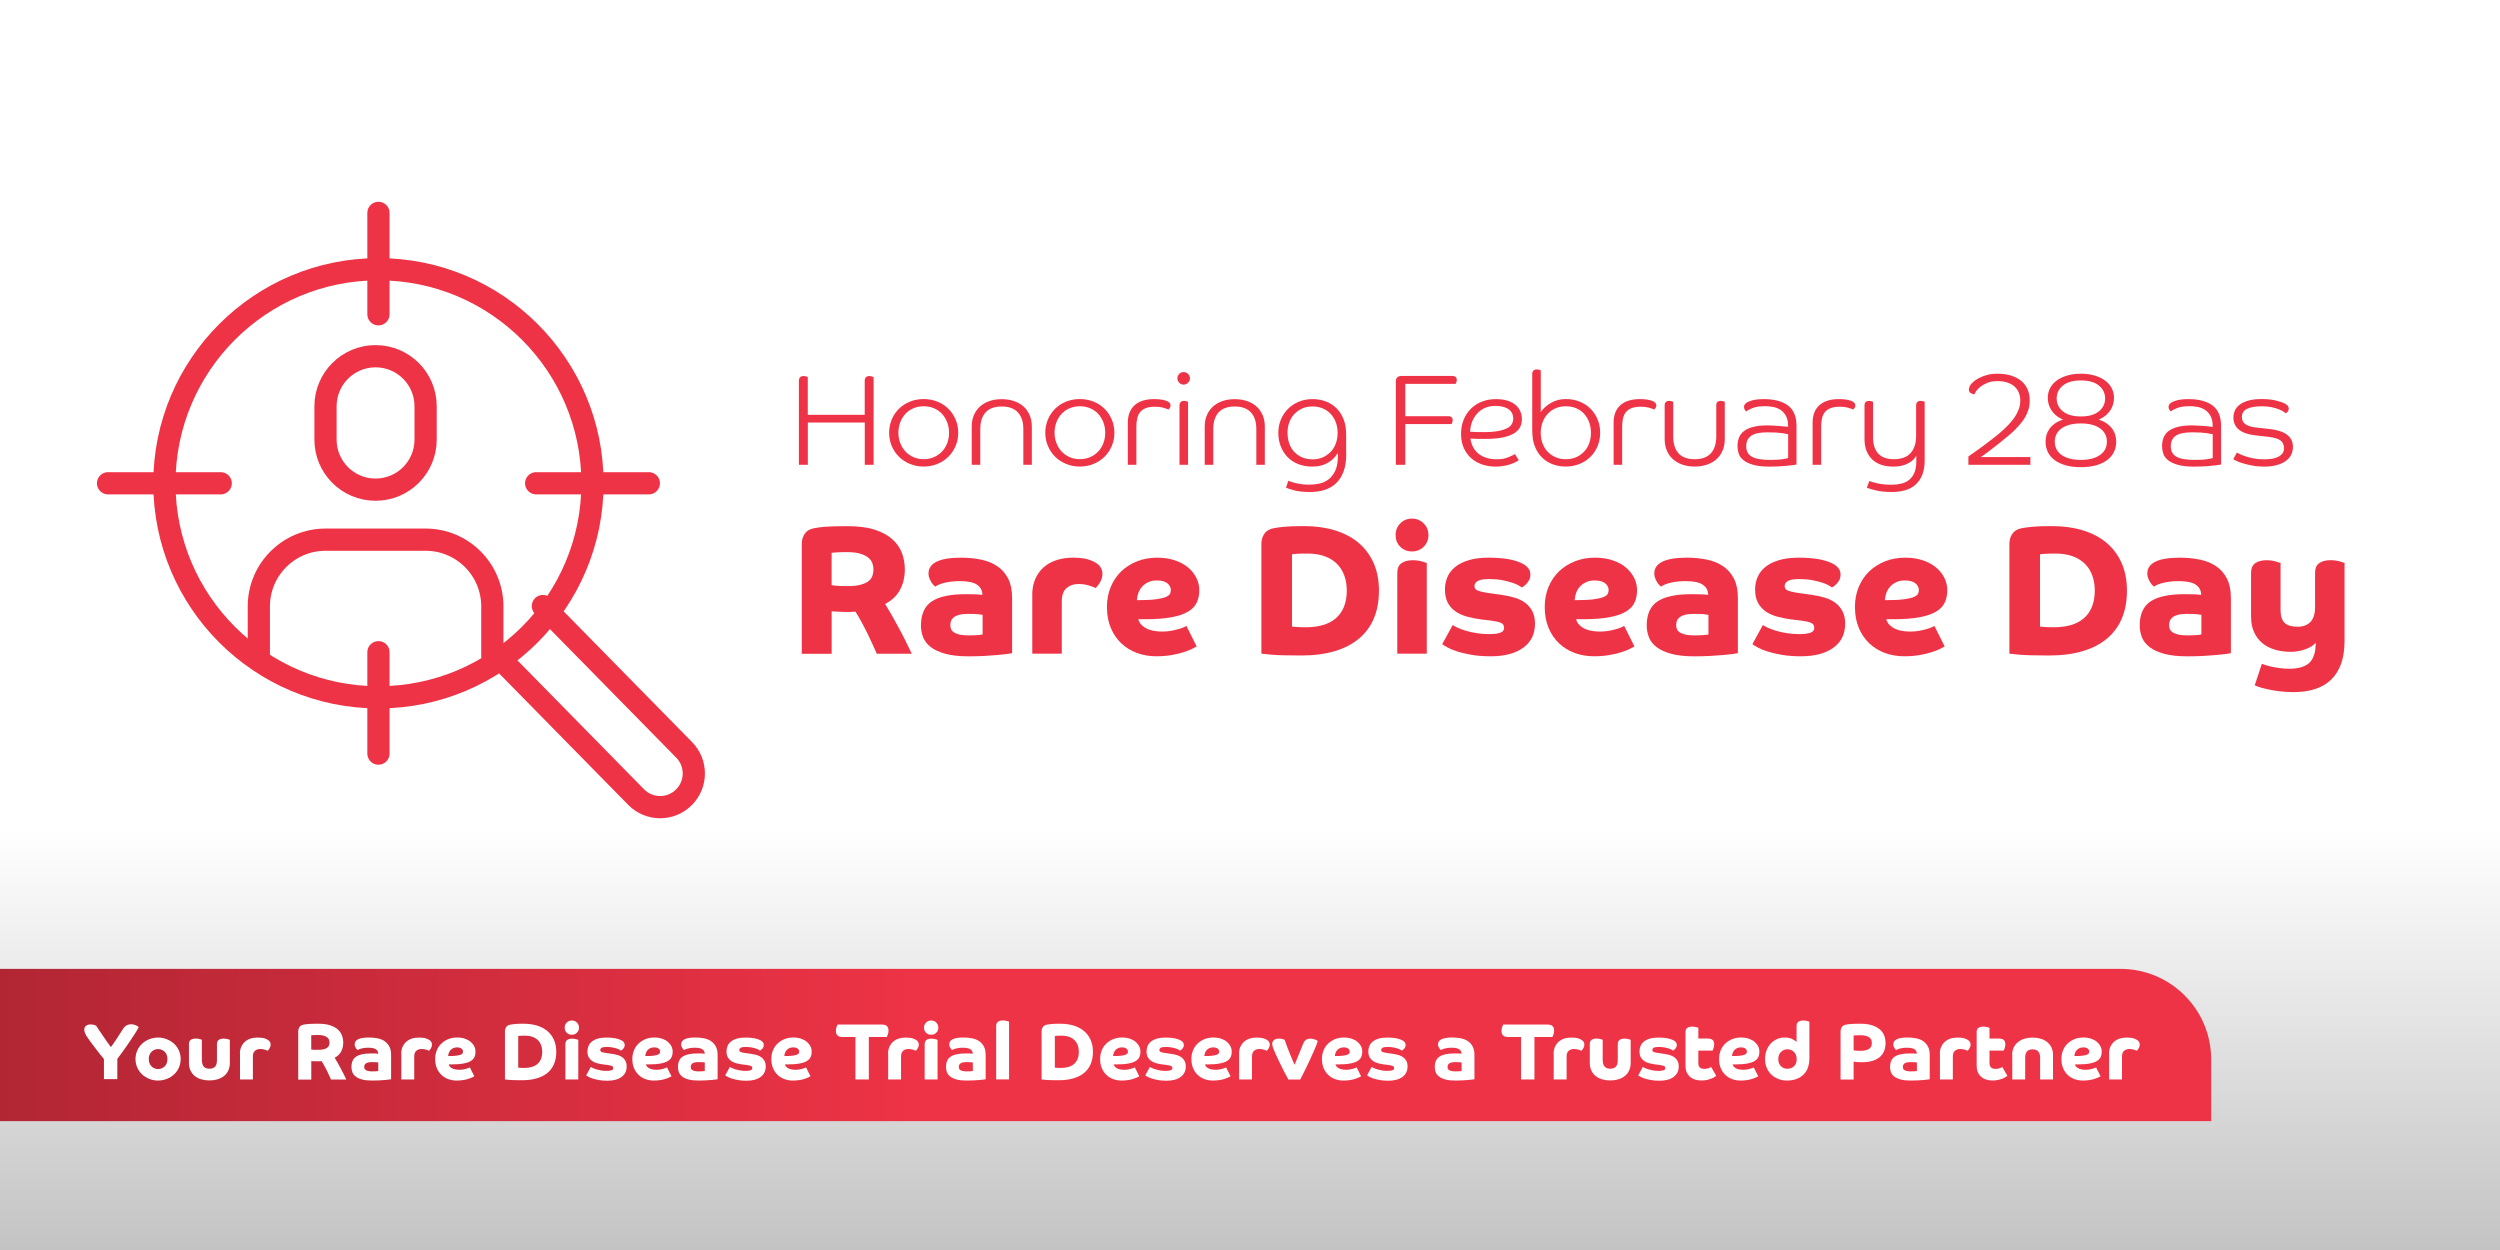 <?xml version="1.0" encoding="UTF-8"?> <svg xmlns="http://www.w3.org/2000/svg" xmlns:xlink="http://www.w3.org/1999/xlink" id="Layer_1" data-name="Layer 1" viewBox="0 0 450 225"><rect x="0" y="0" width="450" height="225" fill="#333333" stroke="none"/><defs><linearGradient id="linear-gradient" x1="225" y1="149.23" x2="225" y2="473.29" gradientUnits="userSpaceOnUse"><stop offset="0" stop-color="#fff"></stop><stop offset="1" stop-color="#000"></stop></linearGradient><linearGradient id="linear-gradient-2" x1="-493.59" y1="188.1" x2="169.02" y2="188.1" gradientUnits="userSpaceOnUse"><stop offset="0" stop-color="#000"></stop><stop offset="1" stop-color="#ef3346"></stop></linearGradient></defs><path d="M0,0h450v225H0V0Z" fill="url(#linear-gradient)"></path><path d="M397.91,201.8H0v-27.4h381.71c9,0,16.3,7.3,16.3,16.3v11.1h-.1Z" fill="url(#linear-gradient-2)"></path><g><path d="M155.66,83.67v-7.62h-10.25v7.62h-1.61v-15.14c0-.25.07-.45.2-.61.13-.15.35-.23.66-.23.15,0,.3.02.43.06s.24.08.31.13v6.78h10.25v-6.13c0-.25.07-.45.2-.61.13-.15.35-.23.64-.23.17,0,.32.02.45.07.13.05.24.09.31.14v15.77h-1.61Z" fill="#ef3346"></path><path d="M172.48,77.91c0,.84-.16,1.63-.47,2.36-.31.74-.74,1.38-1.29,1.93s-1.21.99-1.97,1.3c-.76.32-1.59.48-2.49.48s-1.73-.16-2.49-.48c-.76-.32-1.42-.75-1.97-1.3-.55-.55-.98-1.2-1.29-1.93s-.47-1.53-.47-2.36.16-1.65.47-2.39.74-1.38,1.29-1.93c.55-.55,1.21-.98,1.97-1.29.76-.31,1.59-.47,2.49-.47s1.73.16,2.49.47c.76.31,1.42.74,1.97,1.29.55.55.98,1.2,1.29,1.93.31.74.47,1.53.47,2.39ZM170.83,77.91c0-.67-.11-1.29-.33-1.88-.22-.58-.53-1.09-.93-1.53s-.89-.77-1.44-1.01c-.56-.24-1.18-.36-1.86-.36s-1.3.12-1.86.36c-.56.24-1.04.58-1.44,1.01s-.71.94-.93,1.53c-.22.58-.33,1.21-.33,1.88s.11,1.27.34,1.85c.22.58.54,1.09.93,1.51s.87.76,1.43,1.01c.56.25,1.18.37,1.86.37s1.3-.12,1.86-.37c.56-.25,1.04-.59,1.44-1.01s.71-.93.93-1.51c.22-.58.33-1.2.33-1.85Z" fill="#ef3346"></path><path d="M184.2,83.67v-6.43c0-1.29-.32-2.29-.97-3-.64-.71-1.62-1.07-2.92-1.07s-2.27.36-2.91,1.07c-.64.71-.95,1.72-.95,3v6.43h-1.54v-6.89c0-.73.12-1.4.37-2,.25-.61.61-1.13,1.07-1.56.47-.43,1.03-.77,1.7-1.01.67-.24,1.42-.36,2.26-.36s1.6.12,2.27.36c.68.24,1.25.58,1.71,1.01.47.44.82.96,1.07,1.56.25.61.37,1.27.37,2v6.89h-1.54Z" fill="#ef3346"></path><path d="M200.59,77.91c0,.84-.16,1.63-.47,2.36-.31.74-.74,1.38-1.29,1.93s-1.21.99-1.97,1.3c-.76.32-1.59.48-2.49.48s-1.73-.16-2.49-.48c-.76-.32-1.42-.75-1.97-1.3-.55-.55-.98-1.2-1.29-1.93s-.47-1.53-.47-2.36.16-1.65.47-2.39.74-1.38,1.29-1.93c.55-.55,1.21-.98,1.97-1.29.76-.31,1.59-.47,2.49-.47s1.73.16,2.49.47c.76.31,1.42.74,1.97,1.29.55.55.98,1.2,1.29,1.93.31.74.47,1.53.47,2.39ZM198.94,77.91c0-.67-.11-1.29-.33-1.88-.22-.58-.53-1.09-.93-1.53s-.89-.77-1.44-1.01c-.56-.24-1.18-.36-1.86-.36s-1.3.12-1.86.36c-.56.24-1.04.58-1.44,1.01s-.71.94-.93,1.53c-.22.58-.33,1.21-.33,1.88s.11,1.27.34,1.85c.22.58.54,1.09.93,1.51s.87.76,1.43,1.01c.56.25,1.18.37,1.86.37s1.3-.12,1.86-.37c.56-.25,1.04-.59,1.44-1.01s.71-.93.93-1.51c.22-.58.33-1.2.33-1.85Z" fill="#ef3346"></path><path d="M210.7,73c0,.16-.04.3-.13.42-.09.12-.17.23-.24.3-.26-.12-.6-.24-1-.35-.4-.11-.88-.16-1.42-.16-.64,0-1.17.08-1.6.23-.43.16-.77.38-1.04.69-.26.3-.45.68-.56,1.13-.11.45-.16.96-.16,1.54v6.87h-1.54v-7.59c0-1.35.4-2.4,1.21-3.13.81-.74,1.99-1.11,3.54-1.11.84,0,1.54.09,2.1.28.56.19.84.48.84.89Z" fill="#ef3346"></path><path d="M214.19,68.09c0,.31-.11.58-.34.8s-.49.34-.8.34-.57-.11-.79-.34c-.22-.23-.33-.49-.33-.8s.11-.57.33-.79.48-.33.79-.33.58.11.8.33c.23.22.34.48.34.79ZM212.31,72.95c0-.23.07-.42.2-.57.13-.15.35-.22.64-.22.14,0,.28.02.41.06.13.04.23.07.29.1v11.34h-1.54v-10.71Z" fill="#ef3346"></path><path d="M226.14,83.67v-6.43c0-1.29-.32-2.29-.97-3-.64-.71-1.62-1.07-2.92-1.07s-2.27.36-2.91,1.07c-.64.71-.95,1.72-.95,3v6.43h-1.54v-6.89c0-.73.12-1.4.37-2,.25-.61.61-1.13,1.07-1.56.47-.43,1.03-.77,1.7-1.01.67-.24,1.42-.36,2.26-.36s1.6.12,2.27.36c.68.24,1.25.58,1.71,1.01.47.44.82.96,1.07,1.56.25.61.37,1.27.37,2v6.89h-1.54Z" fill="#ef3346"></path><path d="M242.33,81.69c0,1.24-.16,2.3-.49,3.18-.33.88-.78,1.59-1.36,2.13-.58.54-1.27.94-2.07,1.19-.8.25-1.67.37-2.6.37-1.18,0-2.12-.1-2.82-.29-.7-.19-1.2-.35-1.51-.48l.42-1.26c.09.03.24.09.45.17.21.08.48.17.8.24.33.08.7.15,1.12.21.42.06.88.09,1.37.09.56,0,1.14-.06,1.75-.17.61-.12,1.16-.36,1.67-.72s.92-.88,1.26-1.56c.33-.68.5-1.58.5-2.71v-.56c-.5.81-1.13,1.42-1.9,1.84s-1.67.63-2.69.63c-.96,0-1.82-.16-2.59-.47-.76-.31-1.4-.74-1.92-1.29-.52-.55-.92-1.2-1.2-1.93-.28-.74-.42-1.53-.42-2.39s.15-1.63.45-2.36c.3-.74.73-1.38,1.27-1.93.54-.55,1.19-.99,1.94-1.3.75-.32,1.59-.48,2.5-.48.78,0,1.5.11,2.17.34s1.26.55,1.77.97c.51.42.94.93,1.28,1.54.34.61.58,1.29.72,2.05.03.22.06.47.08.76.02.29.03.62.03.99v3.21ZM231.76,77.91c0,.7.1,1.34.31,1.93.21.59.51,1.09.91,1.51.4.42.87.75,1.42.98s1.18.35,1.88.35,1.3-.12,1.85-.37c.55-.25,1.02-.59,1.42-1.01.4-.43.7-.93.91-1.51.21-.58.31-1.21.31-1.9s-.11-1.31-.33-1.89c-.22-.57-.52-1.07-.91-1.49-.39-.42-.86-.75-1.42-.99-.56-.24-1.17-.36-1.84-.36s-1.32.12-1.88.37c-.55.25-1.02.59-1.42,1.01-.4.43-.7.93-.91,1.51-.21.58-.31,1.2-.31,1.85Z" fill="#ef3346"></path><path d="M252.95,76.35v7.31h-1.7v-15.05c0-.28.08-.5.26-.68.17-.17.43-.26.79-.26h9.15c.22,0,.4.06.55.17.15.12.22.3.22.55,0,.17-.03.32-.08.44-.05.12-.1.21-.13.26h-9.06v5.82h7.76c.22,0,.4.06.55.17.15.12.22.3.22.55,0,.17-.03.32-.08.44-.05.12-.1.21-.13.26h-8.31Z" fill="#ef3346"></path><path d="M264.67,78.92c.17,1.2.67,2.12,1.49,2.77.82.65,1.91.98,3.26.98.79,0,1.46-.11,2.01-.34.55-.22.97-.42,1.27-.59l.68,1.12c-.12.08-.31.18-.56.31-.25.13-.55.26-.91.38-.36.12-.76.23-1.21.31-.45.09-.95.13-1.49.13-.85,0-1.66-.13-2.41-.38-.75-.26-1.41-.63-1.98-1.13-.57-.5-1.01-1.11-1.34-1.84-.33-.73-.49-1.58-.49-2.54s.15-1.78.47-2.55c.31-.77.75-1.43,1.3-1.98s1.22-.98,1.99-1.28c.77-.3,1.61-.45,2.53-.45.78,0,1.46.09,2.04.27.58.18,1.07.43,1.46.76s.68.71.87,1.15c.19.44.29.92.29,1.43s-.1.98-.31,1.41-.57.8-1.07,1.12c-.5.32-1.18.57-2.03.75-.85.18-1.91.27-3.2.27-.5,0-.95,0-1.36-.01-.41,0-.84-.03-1.29-.06ZM264.62,77.71c.42.03.83.05,1.22.06s.81.01,1.25.01c1.06,0,1.93-.07,2.61-.2.68-.13,1.22-.31,1.62-.52.4-.22.67-.47.83-.77s.23-.61.23-.93c0-.43-.09-.8-.27-1.09-.18-.29-.42-.53-.72-.71-.3-.18-.64-.31-1.02-.38-.38-.08-.77-.12-1.18-.12-.73,0-1.37.13-1.93.38-.56.26-1.03.6-1.41,1.04-.38.44-.68.93-.89,1.49-.21.56-.32,1.14-.34,1.75Z" fill="#ef3346"></path><path d="M275.8,67.29c0-.23.07-.42.2-.57s.35-.22.64-.22c.14,0,.28.02.41.06.13.04.23.07.29.1v7.5c.5-.7,1.14-1.26,1.93-1.69.79-.43,1.65-.64,2.59-.64s1.73.16,2.49.47c.76.31,1.41.74,1.96,1.29.54.55.97,1.2,1.27,1.93s.45,1.53.45,2.39-.15,1.63-.45,2.36-.73,1.38-1.27,1.93-1.2.99-1.96,1.3-1.59.48-2.49.48c-.78,0-1.5-.11-2.17-.34-.67-.22-1.26-.55-1.77-.97-.51-.42-.94-.93-1.28-1.54-.34-.61-.58-1.29-.72-2.05-.03-.22-.06-.47-.08-.76-.02-.29-.04-.62-.04-.99v-10.06ZM286.37,77.91c0-.67-.1-1.29-.31-1.88-.21-.58-.51-1.09-.91-1.53s-.87-.77-1.42-1.01-1.18-.36-1.88-.36-1.3.12-1.85.36c-.55.24-1.02.58-1.42,1.01s-.7.94-.92,1.53c-.22.58-.33,1.21-.33,1.88s.11,1.32.33,1.9c.22.58.52,1.08.92,1.5.4.42.87.75,1.42.99.55.24,1.17.36,1.85.36s1.32-.12,1.88-.37,1.02-.59,1.42-1.01.7-.93.91-1.51c.21-.58.31-1.2.31-1.85Z" fill="#ef3346"></path><path d="M298.14,73c0,.16-.04.3-.13.42-.09.12-.17.23-.24.3-.26-.12-.6-.24-1-.35-.4-.11-.88-.16-1.42-.16-.64,0-1.17.08-1.6.23-.43.16-.77.38-1.04.69-.26.3-.45.68-.56,1.13-.11.45-.16.96-.16,1.54v6.87h-1.54v-7.59c0-1.35.4-2.4,1.21-3.13.81-.74,1.99-1.11,3.54-1.11.84,0,1.54.09,2.1.28.56.19.84.48.84.89Z" fill="#ef3346"></path><path d="M308.92,72.95c0-.23.07-.42.2-.57.13-.15.35-.22.64-.22.14,0,.28.02.41.06.13.04.23.07.29.1v6.73c0,.73-.12,1.4-.37,2-.25.61-.61,1.13-1.07,1.56-.47.44-1.04.77-1.71,1.01-.68.24-1.43.36-2.27.36s-1.59-.12-2.26-.36c-.67-.24-1.23-.58-1.7-1.01-.47-.43-.82-.95-1.07-1.56-.25-.61-.37-1.27-.37-2v-6.1c0-.23.07-.42.2-.57.13-.15.35-.22.64-.22.14,0,.28.02.41.06.13.04.23.07.29.1v6.27c0,1.29.32,2.29.95,3s1.61,1.07,2.91,1.07,2.28-.36,2.92-1.07c.64-.71.97-1.72.97-3v-5.64Z" fill="#ef3346"></path><path d="M317.58,73.12c-.87,0-1.58.11-2.12.33-.54.22-.92.42-1.12.61-.11-.08-.21-.19-.29-.33s-.13-.29-.13-.47.04-.32.13-.44c.09-.12.19-.23.31-.33.16-.12.5-.26,1.02-.42.53-.15,1.24-.23,2.14-.23,1.85,0,3.28.38,4.31,1.14,1.02.76,1.54,1.99,1.54,3.68v6.96c-.45.08-1.1.16-1.94.24s-1.8.13-2.88.13c-1.24,0-2.24-.11-2.99-.33-.75-.22-1.34-.5-1.76-.85-.42-.35-.7-.74-.84-1.18-.14-.43-.21-.87-.21-1.3,0-.56.08-1.07.26-1.53.17-.46.46-.85.87-1.18.41-.33.97-.58,1.67-.77.7-.19,1.58-.28,2.63-.28.34,0,.7.01,1.07.04.37.02.73.05,1.06.07.33.02.64.05.91.08.27.03.49.05.64.07v-.14c0-.71-.12-1.3-.36-1.77-.24-.47-.56-.83-.96-1.11-.4-.27-.85-.46-1.36-.56-.51-.1-1.05-.15-1.61-.15ZM321.87,78.15c-.14-.03-.51-.09-1.11-.19-.6-.09-1.48-.14-2.64-.14-.57,0-1.09.04-1.56.12s-.87.21-1.2.41c-.33.19-.59.45-.77.78-.18.33-.27.73-.27,1.21,0,.84.33,1.46.99,1.85.66.4,1.76.59,3.3.59,1.01,0,1.76-.04,2.26-.13.5-.08.83-.15,1-.2v-4.31Z" fill="#ef3346"></path><path d="M333.96,73c0,.16-.04.3-.13.42-.09.12-.17.23-.24.3-.26-.12-.6-.24-1-.35-.4-.11-.88-.16-1.42-.16-.64,0-1.17.08-1.6.23-.43.16-.77.38-1.04.69-.26.3-.45.68-.56,1.13-.11.45-.16.96-.16,1.54v6.87h-1.54v-7.59c0-1.35.4-2.4,1.21-3.13.81-.74,1.99-1.11,3.54-1.11.84,0,1.54.09,2.1.28.56.19.84.48.84.89Z" fill="#ef3346"></path><path d="M346.44,82.83c0,1.01-.14,1.88-.42,2.6-.28.72-.68,1.32-1.19,1.78s-1.13.81-1.85,1.02c-.72.22-1.53.33-2.43.33-1.16,0-2.13-.1-2.9-.29-.77-.19-1.31-.35-1.62-.48l.44-1.21c.31.12.81.27,1.49.43s1.54.24,2.56.24c.57,0,1.13-.06,1.67-.19.54-.12,1.01-.34,1.41-.65.4-.31.73-.74.97-1.28s.36-1.23.36-2.05v-1.07c-.3.59-.8,1.07-1.53,1.43-.72.36-1.57.55-2.55.55-1.69,0-2.99-.44-3.89-1.33-.9-.89-1.35-2.09-1.35-3.61v-6.1c0-.23.07-.42.2-.57.13-.15.35-.22.64-.22.14,0,.28.02.41.06.13.04.23.07.29.1v6.4c0,1.24.3,2.21.91,2.9.61.69,1.56,1.04,2.86,1.04s2.35-.37,3-1.12c.65-.75.98-1.76.98-3.05v-5.54c0-.23.07-.42.2-.57.13-.15.35-.22.64-.22.14,0,.28.02.41.06.13.04.23.07.29.1v10.5Z" fill="#ef3346"></path><path d="M362.84,77.22c-.28.29-.71.69-1.29,1.18-.58.49-1.2.99-1.84,1.5-.64.51-1.26.99-1.85,1.43-.59.44-1.03.76-1.33.94h8.94v1.4h-11.16v-1.51c.33-.22.76-.52,1.29-.9.54-.38,1.1-.79,1.69-1.23.59-.44,1.18-.89,1.76-1.35.58-.46,1.08-.88,1.5-1.27.39-.36.77-.73,1.14-1.13s.7-.81.99-1.25c.29-.43.52-.9.7-1.39.18-.49.27-1.01.27-1.57,0-.43-.07-.86-.22-1.28-.15-.42-.39-.79-.72-1.12s-.76-.59-1.28-.78c-.52-.19-1.15-.29-1.9-.29s-1.33.11-1.84.33c-.51.22-.94.46-1.27.73-.33.27-.58.54-.75.8-.16.26-.26.44-.29.54-.26-.05-.49-.14-.69-.28-.19-.14-.29-.33-.29-.58,0-.34.14-.69.42-1.05.08-.09.23-.24.47-.44.23-.2.55-.4.94-.61s.87-.38,1.42-.54c.55-.16,1.18-.23,1.88-.23.96,0,1.81.12,2.54.36s1.34.57,1.83,1c.49.43.85.93,1.09,1.51.24.58.36,1.22.36,1.92,0,.59-.07,1.13-.22,1.62-.15.49-.34.94-.57,1.35-.23.41-.5.8-.8,1.15-.3.36-.61.7-.92,1.02Z" fill="#ef3346"></path><path d="M374.55,67.27c.95,0,1.79.11,2.53.34.74.22,1.36.53,1.88.92.51.39.9.85,1.16,1.37.26.53.4,1.09.4,1.7,0,.36-.05.72-.14,1.08-.09.36-.24.72-.45,1.07-.21.35-.49.67-.84.98-.35.3-.79.57-1.32.8.62.2,1.14.46,1.55.77.41.31.73.65.97,1,.23.36.4.73.49,1.12s.14.75.14,1.1c0,.67-.14,1.28-.41,1.84s-.68,1.04-1.21,1.45c-.54.4-1.2.72-1.99.94-.79.23-1.71.34-2.75.34s-1.96-.11-2.75-.34-1.46-.54-1.99-.94c-.54-.4-.94-.89-1.21-1.45-.27-.56-.41-1.17-.41-1.84,0-.34.05-.71.14-1.1.09-.39.26-.76.49-1.12.23-.36.55-.69.96-1s.92-.57,1.56-.77c-.53-.23-.97-.5-1.32-.8-.35-.3-.63-.63-.84-.98-.21-.35-.36-.71-.45-1.07-.09-.36-.14-.72-.14-1.08,0-.6.13-1.17.4-1.7.26-.53.65-.98,1.16-1.37.51-.39,1.14-.69,1.88-.92.74-.23,1.58-.34,2.53-.34ZM374.55,82.78c1.46,0,2.6-.29,3.44-.87.83-.58,1.25-1.39,1.25-2.41s-.42-1.83-1.25-2.41c-.83-.58-1.98-.87-3.44-.87s-2.6.29-3.44.87c-.83.58-1.25,1.39-1.25,2.41s.42,1.83,1.25,2.41c.83.58,1.98.87,3.44.87ZM370.2,71.72c0,.95.38,1.72,1.13,2.33.75.61,1.83.91,3.23.91s2.47-.3,3.23-.91c.75-.61,1.13-1.38,1.13-2.33s-.38-1.72-1.13-2.33c-.75-.61-1.83-.91-3.23-.91s-2.47.3-3.23.91c-.75.61-1.13,1.38-1.13,2.33Z" fill="#ef3346"></path><path d="M394,73.12c-.87,0-1.58.11-2.12.33-.54.22-.92.42-1.12.61-.11-.08-.21-.19-.29-.33s-.13-.29-.13-.47.04-.32.13-.44c.09-.12.19-.23.31-.33.16-.12.5-.26,1.02-.42.53-.15,1.24-.23,2.14-.23,1.85,0,3.28.38,4.31,1.14,1.02.76,1.54,1.99,1.54,3.68v6.96c-.45.08-1.1.16-1.94.24s-1.8.13-2.88.13c-1.24,0-2.24-.11-2.99-.33-.75-.22-1.34-.5-1.76-.85-.42-.35-.7-.74-.84-1.18-.14-.43-.21-.87-.21-1.3,0-.56.08-1.07.26-1.53.17-.46.46-.85.87-1.18.41-.33.97-.58,1.67-.77.7-.19,1.58-.28,2.63-.28.34,0,.7.01,1.07.04.37.02.73.05,1.06.07.33.02.64.05.91.08.27.03.49.05.64.07v-.14c0-.71-.12-1.3-.36-1.77-.24-.47-.56-.83-.96-1.11-.4-.27-.85-.46-1.36-.56-.51-.1-1.05-.15-1.61-.15ZM398.29,78.15c-.14-.03-.51-.09-1.11-.19-.6-.09-1.48-.14-2.64-.14-.57,0-1.09.04-1.56.12s-.87.21-1.2.41c-.33.19-.59.45-.77.78-.18.33-.27.73-.27,1.21,0,.84.33,1.46.99,1.85.66.4,1.76.59,3.3.59,1.01,0,1.76-.04,2.26-.13.5-.08.83-.15,1-.2v-4.31Z" fill="#ef3346"></path><path d="M411.33,72.67c.43.25.65.54.65.86,0,.22-.06.4-.17.54-.12.14-.24.25-.36.33-.06-.06-.2-.16-.41-.3s-.5-.28-.86-.43-.8-.28-1.32-.38c-.51-.11-1.1-.16-1.77-.16-1.09,0-1.95.15-2.59.45s-.96.8-.96,1.5c0,.56.21.99.64,1.28.43.29,1.03.49,1.81.58l2.66.3c.76.09,1.4.24,1.92.43.52.19.94.43,1.26.71.32.28.55.59.69.94.14.35.21.73.21,1.15,0,.51-.11.98-.33,1.41-.22.43-.54.8-.98,1.11s-.97.56-1.62.73c-.64.18-1.39.27-2.25.27-.78,0-1.49-.06-2.14-.19-.65-.12-1.22-.26-1.71-.41-.49-.15-.88-.29-1.18-.44-.3-.15-.47-.24-.54-.29l.65-1.19c.09.05.28.14.55.27.27.13.62.27,1.04.41.42.14.91.26,1.47.37.56.11,1.17.16,1.84.16.5,0,.96-.04,1.4-.1s.82-.19,1.14-.35c.33-.16.58-.37.77-.62.19-.25.28-.56.28-.93,0-.57-.19-1.03-.58-1.36-.39-.33-1.13-.56-2.21-.69l-2.45-.28c-1.26-.14-2.22-.48-2.88-1.02-.66-.54-.99-1.27-.99-2.19,0-.42.09-.83.26-1.22.17-.4.45-.75.85-1.06s.92-.56,1.57-.75c.65-.19,1.46-.28,2.42-.28,1.02,0,1.9.09,2.62.28.72.19,1.25.37,1.6.56Z" fill="#ef3346"></path><path d="M144.32,97.97c0-.48.07-.9.2-1.25.13-.35.3-.64.51-.87.21-.23.45-.41.73-.53.27-.12.56-.2.84-.25.22-.04.48-.09.78-.13.3-.04.67-.08,1.12-.12.45-.03,1-.06,1.65-.08.65-.02,1.44-.03,2.36-.03,1.98,0,3.63.21,4.95.64,1.32.43,2.38,1.01,3.18,1.73.8.73,1.37,1.56,1.72,2.49.34.94.51,1.91.51,2.92,0,1.34-.28,2.55-.83,3.61-.55,1.07-1.45,1.94-2.71,2.62.33.53.69,1.14,1.09,1.85.4.7.81,1.45,1.24,2.23.43.78.85,1.59,1.27,2.43.42.84.81,1.65,1.19,2.44h-6.3c-.11-.24-.31-.7-.61-1.37-.3-.67-.64-1.4-1.02-2.18-.39-.78-.78-1.55-1.19-2.29-.41-.75-.75-1.33-1.04-1.75-.31.04-.62.07-.94.07h-1.01c-.13,0-.31,0-.54-.02-.23-.01-.47-.02-.71-.03-.24-.01-.46-.02-.66-.03-.2-.01-.33-.03-.4-.05v7.66h-5.38v-19.7ZM149.7,105.33c.07,0,.16.01.28.03.12.02.29.04.51.07.22.02.5.04.84.05.34.01.76.02,1.27.02.95,0,1.72-.08,2.33-.25.6-.17,1.08-.38,1.42-.66.34-.27.57-.59.69-.96.12-.36.18-.73.18-1.11,0-.35-.06-.71-.17-1.07-.11-.36-.34-.7-.68-1.01-.34-.31-.83-.56-1.47-.76-.64-.2-1.48-.3-2.54-.3-.77,0-1.38.02-1.83.05-.45.03-.73.06-.84.08v5.81Z" fill="#ef3346"></path><path d="M182.18,117.57c-.13.04-.43.09-.89.15s-1.04.12-1.73.18-1.48.12-2.38.17c-.89.04-1.83.07-2.82.07-1.67,0-3.06-.15-4.16-.45-1.1-.3-1.98-.7-2.64-1.2-.66-.51-1.12-1.09-1.39-1.77-.26-.67-.4-1.38-.4-2.13,0-2.02.65-3.47,1.95-4.34,1.3-.87,3.35-1.3,6.17-1.3.7,0,1.29.01,1.77.03.47.02.86.06,1.17.1,0-.77-.31-1.38-.94-1.82-.63-.44-1.67-.66-3.12-.66-.68,0-1.28.04-1.8.12-.52.08-.96.17-1.32.28-.36.11-.65.22-.87.33-.22.11-.37.2-.46.26l-.26-.26c-.13-.13-.26-.3-.4-.51-.13-.21-.25-.45-.36-.71-.11-.26-.17-.55-.17-.86,0-1.91,1.96-2.87,5.87-2.87,1.28,0,2.48.12,3.6.35s2.1.63,2.92,1.19c.83.56,1.47,1.3,1.95,2.23.47.92.71,2.08.71,3.46v9.97ZM176.86,110.67c-.2-.04-.49-.08-.87-.12-.39-.03-.96-.05-1.73-.05-.66,0-1.2.06-1.62.17-.42.11-.74.26-.97.45s-.39.4-.48.64c-.09.24-.13.5-.13.76,0,.2.03.41.1.63.07.22.21.42.43.59.22.18.55.32.99.45.44.12,1.02.18,1.75.18.57,0,1.1-.02,1.58-.05.48-.03.8-.07.96-.12v-3.53Z" fill="#ef3346"></path><path d="M185.8,107.11c0-1.08.18-2.03.54-2.87.36-.84.86-1.54,1.5-2.11.64-.57,1.41-1.01,2.31-1.3.9-.3,1.89-.45,2.97-.45,1.32,0,2.35.14,3.09.43.74.29,1.27.59,1.6.92.2.22.35.45.46.69.11.24.17.53.17.86s-.05.64-.15.92c-.1.29-.22.54-.36.76-.14.22-.28.41-.41.56-.13.15-.23.26-.3.33-.37-.18-.82-.34-1.35-.5-.53-.15-1.11-.23-1.75-.23-.84,0-1.55.24-2.13.73-.58.48-.87,1.29-.87,2.41v9.4h-5.31v-10.56Z" fill="#ef3346"></path><path d="M204.91,111.46c.04.26.16.52.35.78.19.25.45.49.79.71.34.22.78.4,1.3.53.53.13,1.17.2,1.91.2.57,0,1.11-.05,1.62-.15.51-.1.95-.2,1.32-.31.37-.11.68-.22.92-.33.24-.11.38-.19.43-.23l1.85,3.7c-.18.11-.47.26-.87.46-.41.2-.92.4-1.53.59-.62.2-1.34.37-2.16.51-.83.14-1.73.21-2.72.21-1.23,0-2.39-.2-3.46-.59-1.08-.4-2.02-.97-2.82-1.73-.8-.76-1.44-1.69-1.9-2.79s-.69-2.35-.69-3.76c0-1.32.23-2.53.69-3.63s1.1-2.03,1.91-2.81c.81-.77,1.77-1.37,2.87-1.8,1.1-.43,2.29-.64,3.56-.64,1.19,0,2.25.16,3.2.48.95.32,1.74.75,2.39,1.3s1.14,1.18,1.49,1.88c.34.7.51,1.43.51,2.18,0,.81-.14,1.55-.43,2.19-.29.65-.8,1.2-1.53,1.65-.74.45-1.74.8-3,1.04-1.27.24-2.88.36-4.83.36h-1.16ZM204.65,108.03c1.47,0,2.62-.05,3.43-.16.81-.11,1.42-.25,1.81-.43.4-.18.64-.37.73-.59.09-.22.13-.44.13-.66,0-.46-.21-.86-.63-1.2-.42-.34-1.05-.51-1.88-.51-.59,0-1.11.1-1.55.31-.44.21-.81.48-1.11.81s-.52.71-.68,1.14c-.15.43-.24.86-.26,1.3Z" fill="#ef3346"></path><path d="M227.05,97.97c0-.48.07-.9.2-1.25.13-.35.3-.64.51-.87.21-.23.45-.41.73-.53.27-.12.56-.2.84-.25.42-.09,1.03-.17,1.83-.25.8-.08,1.99-.12,3.55-.12,2.05,0,3.9.25,5.56.76,1.66.51,3.08,1.25,4.26,2.24,1.18.99,2.08,2.21,2.72,3.65s.96,3.1.96,4.97-.3,3.49-.89,4.93c-.59,1.44-1.48,2.66-2.66,3.66-1.18,1-2.64,1.77-4.39,2.29-1.75.53-3.78.79-6.09.79-2.49,0-4.27-.05-5.36-.15-1.09-.1-1.68-.16-1.77-.18v-19.7ZM232.56,112.78c.13.02.42.05.87.08.45.03,1,.05,1.63.05,1.1,0,2.1-.13,3-.38.9-.25,1.68-.65,2.33-1.19.65-.54,1.15-1.23,1.5-2.06.35-.84.53-1.83.53-2.97,0-.97-.14-1.86-.43-2.67-.29-.81-.72-1.52-1.3-2.11-.58-.59-1.32-1.06-2.21-1.39s-1.94-.5-3.15-.5c-.86,0-1.52.02-1.98.05-.46.03-.73.06-.79.08v13Z" fill="#ef3346"></path><path d="M251.21,96.32c0-.84.28-1.54.84-2.11.56-.57,1.26-.86,2.1-.86s1.54.29,2.11.86c.57.57.86,1.28.86,2.11s-.29,1.53-.86,2.1c-.57.56-1.28.84-2.11.84s-1.53-.28-2.1-.84-.84-1.26-.84-2.1ZM251.51,103.18c0-.86.25-1.46.76-1.81.51-.35,1.18-.53,2.01-.53.59,0,1.13.07,1.62.21.48.14.79.24.92.28v16.33h-5.31v-14.49Z" fill="#ef3346"></path><path d="M261.51,112.52c.18.13.47.29.87.48.41.19.89.36,1.45.53.56.17,1.2.31,1.91.43.71.12,1.47.18,2.26.18.9,0,1.58-.08,2.05-.25s.69-.46.69-.87c0-.44-.19-.74-.58-.91-.39-.17-.98-.3-1.8-.41l-1.72-.2c-.86-.11-1.68-.27-2.48-.48-.79-.21-1.49-.52-2.1-.92-.61-.41-1.08-.93-1.44-1.57-.35-.64-.53-1.44-.53-2.41,0-.81.15-1.57.45-2.26.3-.69.76-1.3,1.4-1.81.64-.52,1.45-.92,2.44-1.22.99-.3,2.17-.45,3.53-.45s2.58.09,3.58.26c1,.18,1.86.45,2.59.82.42.22.75.49,1.01.81.25.32.38.71.38,1.17,0,.35-.07.67-.21.94-.14.28-.31.51-.5.71-.19.2-.36.35-.53.46-.17.11-.27.18-.31.2-.07-.07-.25-.19-.54-.36-.3-.18-.69-.35-1.19-.51s-1.09-.31-1.78-.45c-.69-.13-1.48-.2-2.36-.2-.99,0-1.68.12-2.06.35-.39.23-.58.53-.58.91s.18.64.53.79c.35.15.88.29,1.58.4l3,.43c.75.11,1.47.27,2.16.48.69.21,1.31.51,1.85.91s.97.9,1.29,1.52c.32.62.48,1.36.48,2.24,0,1.85-.7,3.29-2.11,4.32-1.41,1.03-3.36,1.55-5.84,1.55-1.3,0-2.45-.09-3.45-.26-1-.18-1.86-.38-2.59-.61-.73-.23-1.31-.47-1.77-.73-.45-.25-.76-.45-.94-.58l1.88-3.43Z" fill="#ef3346"></path><path d="M283.71,111.46c.04.26.16.52.35.78.19.25.45.49.79.71.34.22.78.4,1.3.53.53.13,1.17.2,1.91.2.57,0,1.11-.05,1.62-.15.51-.1.95-.2,1.32-.31.37-.11.68-.22.92-.33.24-.11.38-.19.43-.23l1.85,3.7c-.18.11-.47.26-.87.46-.41.2-.92.4-1.53.59-.62.2-1.34.37-2.16.51-.83.14-1.73.21-2.72.21-1.23,0-2.39-.2-3.46-.59-1.08-.4-2.02-.97-2.82-1.73-.8-.76-1.44-1.69-1.9-2.79s-.69-2.35-.69-3.76c0-1.32.23-2.53.69-3.63s1.1-2.03,1.91-2.81c.81-.77,1.77-1.37,2.87-1.8,1.1-.43,2.29-.64,3.56-.64,1.19,0,2.25.16,3.2.48.95.32,1.74.75,2.39,1.3s1.14,1.18,1.49,1.88c.34.7.51,1.43.51,2.18,0,.81-.14,1.55-.43,2.19-.29.65-.8,1.2-1.53,1.65-.74.45-1.74.8-3,1.04-1.27.24-2.88.36-4.83.36h-1.16ZM283.45,108.03c1.47,0,2.62-.05,3.43-.16.81-.11,1.42-.25,1.81-.43.4-.18.64-.37.73-.59.09-.22.13-.44.13-.66,0-.46-.21-.86-.63-1.2-.42-.34-1.05-.51-1.88-.51-.59,0-1.11.1-1.55.31-.44.21-.81.48-1.11.81s-.52.71-.68,1.14c-.15.43-.24.86-.26,1.3Z" fill="#ef3346"></path><path d="M312.82,117.57c-.13.04-.43.09-.89.15s-1.04.12-1.73.18-1.48.12-2.38.17c-.89.04-1.83.07-2.82.07-1.67,0-3.06-.15-4.16-.45-1.1-.3-1.98-.7-2.64-1.2-.66-.51-1.12-1.09-1.39-1.77-.26-.67-.4-1.38-.4-2.13,0-2.02.65-3.47,1.95-4.34,1.3-.87,3.35-1.3,6.17-1.3.7,0,1.29.01,1.77.03.47.02.86.06,1.17.1,0-.77-.31-1.38-.94-1.82-.63-.44-1.67-.66-3.12-.66-.68,0-1.28.04-1.8.12-.52.08-.96.17-1.32.28-.36.11-.65.22-.87.33-.22.11-.37.2-.46.26l-.26-.26c-.13-.13-.26-.3-.4-.51-.13-.21-.25-.45-.36-.71-.11-.26-.17-.55-.17-.86,0-1.91,1.96-2.87,5.87-2.87,1.28,0,2.48.12,3.6.35s2.1.63,2.92,1.19c.83.56,1.47,1.3,1.95,2.23.47.92.71,2.08.71,3.46v9.97ZM307.51,110.67c-.2-.04-.49-.08-.87-.12-.39-.03-.96-.05-1.73-.05-.66,0-1.2.06-1.62.17-.42.11-.74.26-.97.45s-.39.4-.48.64c-.09.24-.13.5-.13.76,0,.2.03.41.1.63.07.22.21.42.43.59.22.18.55.32.99.45.44.12,1.02.18,1.75.18.57,0,1.1-.02,1.58-.05.48-.03.8-.07.96-.12v-3.53Z" fill="#ef3346"></path><path d="M317.34,112.52c.18.13.47.29.87.48.41.19.89.36,1.45.53.56.17,1.2.31,1.91.43.71.12,1.47.18,2.26.18.9,0,1.58-.08,2.05-.25s.69-.46.69-.87c0-.44-.19-.74-.58-.91-.39-.17-.98-.3-1.8-.41l-1.72-.2c-.86-.11-1.68-.27-2.48-.48-.79-.21-1.49-.52-2.1-.92-.61-.41-1.08-.93-1.44-1.57-.35-.64-.53-1.44-.53-2.41,0-.81.15-1.57.45-2.26.3-.69.76-1.3,1.4-1.81.64-.52,1.45-.92,2.44-1.22.99-.3,2.17-.45,3.53-.45s2.58.09,3.58.26c1,.18,1.86.45,2.59.82.42.22.75.49,1.01.81.25.32.38.71.38,1.17,0,.35-.07.67-.21.94-.14.28-.31.51-.5.71-.19.2-.36.35-.53.46-.17.11-.27.18-.31.2-.07-.07-.25-.19-.54-.36-.3-.18-.69-.35-1.19-.51s-1.09-.31-1.78-.45c-.69-.13-1.48-.2-2.36-.2-.99,0-1.68.12-2.06.35-.39.23-.58.53-.58.91s.18.64.53.79c.35.15.88.29,1.58.4l3,.43c.75.11,1.47.27,2.16.48.69.21,1.31.51,1.85.91s.97.9,1.29,1.52c.32.62.48,1.36.48,2.24,0,1.85-.7,3.29-2.11,4.32-1.41,1.03-3.36,1.55-5.84,1.55-1.3,0-2.45-.09-3.45-.26-1-.18-1.86-.38-2.59-.61-.73-.23-1.31-.47-1.77-.73-.45-.25-.76-.45-.94-.58l1.88-3.43Z" fill="#ef3346"></path><path d="M339.55,111.46c.04.26.16.52.35.78.19.25.45.49.79.71.34.22.78.4,1.3.53.53.13,1.17.2,1.91.2.57,0,1.11-.05,1.62-.15.51-.1.95-.2,1.32-.31.37-.11.68-.22.92-.33.24-.11.38-.19.43-.23l1.85,3.7c-.18.11-.47.26-.87.46-.41.2-.92.4-1.53.59-.62.2-1.34.37-2.16.51-.83.14-1.73.21-2.72.21-1.23,0-2.39-.2-3.46-.59-1.08-.4-2.02-.97-2.82-1.73-.8-.76-1.44-1.69-1.9-2.79s-.69-2.35-.69-3.76c0-1.32.23-2.53.69-3.63s1.1-2.03,1.91-2.81c.81-.77,1.77-1.37,2.87-1.8,1.1-.43,2.29-.64,3.56-.64,1.19,0,2.25.16,3.2.48.95.32,1.74.75,2.39,1.3s1.14,1.18,1.49,1.88c.34.7.51,1.43.51,2.18,0,.81-.14,1.55-.43,2.19-.29.65-.8,1.2-1.53,1.65-.74.45-1.74.8-3,1.04-1.27.24-2.88.36-4.83.36h-1.16ZM339.29,108.03c1.47,0,2.62-.05,3.43-.16.81-.11,1.42-.25,1.81-.43.4-.18.64-.37.73-.59.09-.22.13-.44.13-.66,0-.46-.21-.86-.63-1.2-.42-.34-1.05-.51-1.88-.51-.59,0-1.11.1-1.55.31-.44.21-.81.48-1.11.81s-.52.71-.68,1.14c-.15.43-.24.86-.26,1.3Z" fill="#ef3346"></path><path d="M361.69,97.97c0-.48.07-.9.2-1.25.13-.35.3-.64.51-.87.21-.23.45-.41.73-.53.27-.12.56-.2.84-.25.42-.09,1.03-.17,1.83-.25.8-.08,1.99-.12,3.55-.12,2.05,0,3.9.25,5.56.76,1.66.51,3.08,1.25,4.26,2.24,1.18.99,2.08,2.21,2.72,3.65s.96,3.1.96,4.97-.3,3.49-.89,4.93c-.59,1.44-1.48,2.66-2.66,3.66-1.18,1-2.64,1.77-4.39,2.29-1.75.53-3.78.79-6.09.79-2.49,0-4.27-.05-5.36-.15-1.09-.1-1.68-.16-1.77-.18v-19.7ZM367.2,112.78c.13.02.42.05.87.08.45.03,1,.05,1.63.05,1.1,0,2.1-.13,3-.38.9-.25,1.68-.65,2.33-1.19.65-.54,1.15-1.23,1.5-2.06.35-.84.53-1.83.53-2.97,0-.97-.14-1.86-.43-2.67-.29-.81-.72-1.52-1.3-2.11-.58-.59-1.32-1.06-2.21-1.39s-1.94-.5-3.15-.5c-.86,0-1.52.02-1.98.05-.46.03-.73.06-.79.08v13Z" fill="#ef3346"></path><path d="M401.56,117.57c-.13.04-.43.09-.89.15s-1.04.12-1.73.18-1.48.12-2.38.17c-.89.04-1.83.07-2.82.07-1.67,0-3.06-.15-4.16-.45-1.1-.3-1.98-.7-2.64-1.2-.66-.51-1.12-1.09-1.39-1.77-.26-.67-.4-1.38-.4-2.13,0-2.02.65-3.47,1.95-4.34,1.3-.87,3.35-1.3,6.17-1.3.7,0,1.29.01,1.77.03.47.02.86.06,1.17.1,0-.77-.31-1.38-.94-1.82-.63-.44-1.67-.66-3.12-.66-.68,0-1.28.04-1.8.12-.52.08-.96.17-1.32.28-.36.11-.65.22-.87.33-.22.11-.37.2-.46.26l-.26-.26c-.13-.13-.26-.3-.4-.51-.13-.21-.25-.45-.36-.71-.11-.26-.17-.55-.17-.86,0-1.91,1.96-2.87,5.87-2.87,1.28,0,2.48.12,3.6.35s2.1.63,2.92,1.19c.83.56,1.47,1.3,1.95,2.23.47.92.71,2.08.71,3.46v9.97ZM396.24,110.67c-.2-.04-.49-.08-.87-.12-.39-.03-.96-.05-1.73-.05-.66,0-1.2.06-1.62.17-.42.11-.74.26-.97.45s-.39.4-.48.64c-.09.24-.13.5-.13.76,0,.2.03.41.1.63.07.22.21.42.43.59.22.18.55.32.99.45.44.12,1.02.18,1.75.18.57,0,1.1-.02,1.58-.05.48-.03.8-.07.96-.12v-3.53Z" fill="#ef3346"></path><path d="M407.13,119.48c.09.04.28.12.58.21.3.1.67.2,1.11.3.44.1.94.19,1.5.26.56.08,1.14.12,1.73.12,1.69,0,2.91-.36,3.66-1.09.75-.73,1.12-1.92,1.12-3.6-.42.51-1.06.91-1.91,1.2-.86.3-1.72.45-2.57.45-1.01,0-1.95-.13-2.82-.38-.87-.25-1.63-.64-2.28-1.17-.65-.53-1.15-1.19-1.52-2-.36-.8-.54-1.75-.54-2.85v-7.75c0-.86.25-1.46.76-1.81.51-.35,1.18-.53,2.01-.53.59,0,1.13.07,1.62.21.48.14.79.24.92.28v8.51c0,1.06.25,1.81.74,2.28s1.27.69,2.33.69c.99,0,1.76-.29,2.31-.86.55-.57.83-1.45.83-2.64v-6.14c0-.86.25-1.46.76-1.81.51-.35,1.18-.53,2.01-.53.59,0,1.13.07,1.62.21.48.14.79.24.92.28v13.99c0,1.67-.22,3.1-.66,4.27-.44,1.18-1.07,2.13-1.88,2.87-.81.74-1.78,1.28-2.9,1.62-1.12.34-2.38.51-3.76.51-.97,0-1.86-.06-2.67-.17-.81-.11-1.53-.24-2.15-.38-.62-.14-1.11-.28-1.49-.41-.37-.13-.59-.22-.66-.26l1.29-3.89Z" fill="#ef3346"></path></g><g><path d="M18.72,190.65c-.22-.27-.46-.56-.71-.88-.25-.32-.49-.63-.72-.93s-.44-.58-.64-.84-.36-.48-.48-.65c-.1-.13-.2-.28-.32-.45-.12-.16-.23-.33-.33-.51-.1-.18-.19-.35-.25-.53-.07-.17-.1-.33-.1-.48,0-.34.11-.58.32-.74.22-.16.48-.24.79-.24.27,0,.5.03.68.09s.3.11.35.14c.14.22.33.5.56.85s.47.7.73,1.07c.25.37.5.73.74,1.07s.45.63.62.86c.17-.23.35-.48.54-.75.19-.27.38-.55.56-.84.19-.29.37-.57.55-.85.18-.28.34-.54.5-.78.06-.09.13-.18.21-.29.08-.11.18-.2.3-.29s.26-.16.42-.22.36-.09.58-.09c.17,0,.34.02.49.06.15.04.29.09.41.15.12.06.22.12.29.17.08.06.13.1.16.13-.08.16-.2.38-.36.66-.16.27-.36.58-.58.92-.23.34-.47.7-.73,1.09s-.52.76-.78,1.13-.51.72-.76,1.05-.46.62-.64.87v3.65h-2.41v-3.65Z" fill="#fff"></path><path d="M24.39,190.63c0-.56.11-1.07.32-1.54.21-.47.5-.88.87-1.22.37-.35.8-.62,1.29-.81s1.02-.3,1.58-.3,1.08.1,1.58.3.93.47,1.3.81c.37.35.66.75.87,1.22.21.47.32.98.32,1.54s-.11,1.07-.32,1.54c-.21.47-.5.88-.87,1.22-.37.35-.8.62-1.3.81s-1.02.3-1.58.3-1.09-.1-1.58-.3-.92-.47-1.29-.81c-.37-.35-.66-.75-.87-1.22-.21-.47-.32-.98-.32-1.54ZM28.46,192.43c.24,0,.46-.05.67-.14s.39-.22.54-.37c.15-.16.27-.35.35-.57.08-.22.12-.46.12-.72s-.04-.5-.12-.72c-.08-.22-.2-.41-.35-.57-.15-.16-.33-.28-.54-.37s-.43-.14-.67-.14-.48.05-.68.14-.38.22-.53.37c-.15.16-.27.35-.35.57-.08.22-.12.46-.12.72s.04.5.12.72c.08.22.2.41.35.57.15.16.33.28.53.37s.43.14.68.14Z" fill="#fff"></path><path d="M36.35,190.87c0,1,.45,1.5,1.35,1.5s1.35-.5,1.35-1.5v-2.9c0-.37.11-.64.33-.79.22-.15.51-.23.88-.23.26,0,.49.03.71.09.21.06.35.1.4.12v4.13c0,.54-.09,1.01-.28,1.4-.19.4-.44.73-.77.99-.33.26-.72.46-1.17.6-.45.13-.94.2-1.46.2s-1-.07-1.46-.2c-.45-.13-.84-.33-1.17-.6-.33-.26-.58-.6-.77-.99-.19-.4-.28-.87-.28-1.4v-3.33c0-.37.11-.64.33-.79.22-.15.51-.23.88-.23.26,0,.49.03.71.09s.35.1.4.12v3.7Z" fill="#fff"></path><path d="M43.18,189.69c0-.47.08-.89.24-1.25.16-.36.38-.67.66-.92.28-.25.61-.44,1.01-.57.39-.13.83-.19,1.3-.19.58,0,1.03.06,1.35.19.32.12.55.26.7.4.09.1.15.2.2.3.05.11.07.23.07.37s-.02.28-.06.4c-.04.12-.1.24-.16.33-.06.1-.12.18-.18.25s-.1.12-.13.14c-.16-.08-.36-.15-.59-.22-.23-.07-.48-.1-.76-.1-.36,0-.67.11-.93.32s-.38.56-.38,1.05v4.11h-2.32v-4.61Z" fill="#fff"></path><path d="M53.68,185.7c0-.21.03-.39.09-.55s.13-.28.22-.38c.09-.1.2-.18.32-.23s.24-.09.37-.11c.1-.02.21-.04.34-.06.13-.02.29-.04.49-.05.2-.01.44-.03.72-.04.28,0,.63-.01,1.03-.01.86,0,1.58.09,2.16.28.58.19,1.04.44,1.39.76s.6.68.75,1.09.22.83.22,1.27c0,.59-.12,1.11-.36,1.58-.24.47-.63.85-1.18,1.15.14.23.3.5.48.81.17.31.35.63.54.97.19.34.37.69.55,1.06.18.36.35.72.52,1.07h-2.75c-.05-.11-.14-.3-.27-.6-.13-.29-.28-.61-.45-.95-.17-.34-.34-.67-.52-1-.18-.33-.33-.58-.45-.76-.13.02-.27.03-.41.03h-.44c-.06,0-.14,0-.24,0-.1,0-.2,0-.31-.01-.11,0-.2,0-.29-.01s-.14-.01-.17-.02v3.34h-2.35v-8.6ZM56.03,188.91s.07,0,.12.01c.05,0,.13.02.22.03.1,0,.22.02.37.02s.33,0,.55,0c.41,0,.75-.04,1.02-.11.26-.07.47-.17.62-.29s.25-.26.3-.42c.05-.16.08-.32.08-.48,0-.15-.02-.31-.07-.47-.05-.16-.15-.3-.3-.44-.15-.13-.36-.25-.64-.33-.28-.09-.65-.13-1.11-.13-.34,0-.6,0-.8.02-.2.01-.32.03-.37.04v2.54Z" fill="#fff"></path><path d="M70.42,194.26c-.06.02-.19.04-.39.06s-.45.05-.76.08c-.3.03-.65.05-1.04.07-.39.02-.8.03-1.23.03-.73,0-1.34-.06-1.82-.19-.48-.13-.86-.3-1.15-.53-.29-.22-.49-.48-.6-.77s-.17-.6-.17-.93c0-.88.28-1.52.85-1.89.57-.38,1.46-.57,2.69-.57.31,0,.56,0,.77.01.21,0,.38.02.51.04,0-.34-.14-.6-.41-.79-.27-.19-.73-.29-1.36-.29-.3,0-.56.02-.79.05s-.42.07-.58.12c-.16.05-.29.1-.38.14s-.16.09-.2.12c-.02-.02-.06-.06-.12-.12s-.12-.13-.17-.22c-.06-.09-.11-.19-.16-.31-.05-.12-.07-.24-.07-.37,0-.84.85-1.25,2.56-1.25.56,0,1.08.05,1.57.15.49.1.92.27,1.27.52.36.25.64.57.85.97.21.4.31.91.31,1.51v4.35ZM68.1,191.25c-.09-.02-.21-.04-.38-.05-.17-.01-.42-.02-.76-.02-.29,0-.52.02-.71.07-.18.05-.32.11-.42.19s-.17.18-.21.28c-.04.11-.06.22-.06.33,0,.09.01.18.04.27s.09.18.19.26.24.14.43.19c.19.05.45.08.76.08.25,0,.48,0,.69-.02.21-.01.35-.03.42-.05v-1.54Z" fill="#fff"></path><path d="M72.22,189.69c0-.47.08-.89.24-1.25.16-.36.38-.67.66-.92.28-.25.61-.44,1.01-.57.39-.13.83-.19,1.3-.19.58,0,1.03.06,1.35.19.32.12.55.26.7.4.09.1.15.2.2.3.05.11.07.23.07.37s-.02.28-.06.4c-.04.12-.1.24-.16.33-.06.1-.12.18-.18.25s-.1.12-.13.14c-.16-.08-.36-.15-.59-.22-.23-.07-.48-.1-.76-.1-.36,0-.67.11-.93.32s-.38.56-.38,1.05v4.11h-2.32v-4.61Z" fill="#fff"></path><path d="M80.78,191.59c.02.12.07.23.15.34.08.11.2.21.35.31s.34.17.57.23.51.09.84.09c.25,0,.48-.02.71-.06.22-.04.41-.09.58-.14.16-.05.3-.1.4-.14.11-.05.17-.08.19-.1l.81,1.61c-.08.05-.2.12-.38.2s-.4.17-.67.26-.58.16-.94.22c-.36.06-.76.09-1.19.09-.54,0-1.04-.09-1.51-.26s-.88-.42-1.23-.76-.63-.74-.83-1.22-.3-1.03-.3-1.64c0-.58.1-1.1.3-1.58.2-.48.48-.89.84-1.22.36-.34.77-.6,1.25-.79.48-.19,1-.28,1.56-.28.52,0,.98.07,1.4.21.41.14.76.33,1.04.57.28.24.5.51.65.82.15.31.22.62.22.95,0,.36-.06.68-.19.96-.12.28-.35.52-.67.72-.32.2-.76.35-1.31.45-.55.11-1.26.16-2.11.16h-.5ZM80.67,190.09c.64,0,1.14-.02,1.5-.07.35-.05.62-.11.79-.19.17-.08.28-.16.32-.26.04-.1.06-.19.06-.29,0-.2-.09-.38-.27-.53s-.46-.22-.82-.22c-.26,0-.48.05-.68.14-.19.09-.35.21-.48.35-.13.14-.23.31-.3.5-.07.19-.11.38-.12.57Z" fill="#fff"></path><path d="M90.88,185.7c0-.21.03-.39.09-.55s.13-.28.22-.38c.09-.1.2-.18.32-.23s.24-.09.37-.11c.18-.04.45-.07.8-.11s.87-.05,1.55-.05c.89,0,1.7.11,2.43.33.72.22,1.34.55,1.86.98.51.43.91.96,1.19,1.59.28.63.42,1.35.42,2.17s-.13,1.52-.39,2.15c-.26.63-.65,1.16-1.16,1.6-.51.44-1.15.77-1.92,1-.76.23-1.65.35-2.66.35-1.09,0-1.87-.02-2.34-.06-.48-.04-.73-.07-.77-.08v-8.6ZM93.29,192.17c.06,0,.18.02.38.04.2.01.43.02.71.02.48,0,.92-.06,1.31-.17.39-.11.73-.28,1.02-.52.28-.24.5-.54.66-.9.15-.37.23-.8.23-1.3,0-.42-.06-.81-.19-1.17-.12-.35-.31-.66-.57-.92s-.58-.46-.97-.61c-.39-.14-.85-.22-1.38-.22-.37,0-.66,0-.86.02-.2.01-.32.03-.35.04v5.68Z" fill="#fff"></path><path d="M101.64,184.98c0-.37.12-.67.37-.92.25-.25.55-.37.92-.37s.67.12.92.37c.25.25.37.56.37.92s-.12.67-.37.91c-.25.25-.56.37-.92.37s-.67-.12-.92-.37-.37-.55-.37-.91ZM101.77,187.98c0-.37.11-.64.33-.79.22-.15.51-.23.88-.23.26,0,.49.03.71.09.21.06.35.1.4.12v7.13h-2.32v-6.32Z" fill="#fff"></path><path d="M106.35,192.05c.08.06.2.13.38.21s.39.16.63.23c.24.07.52.13.84.19s.64.08.99.08c.39,0,.69-.04.89-.11.2-.07.3-.2.3-.38,0-.19-.08-.32-.25-.4-.17-.07-.43-.13-.79-.18l-.75-.09c-.37-.05-.73-.12-1.08-.21-.35-.09-.65-.23-.91-.4-.26-.18-.47-.41-.63-.68-.15-.28-.23-.63-.23-1.05,0-.36.06-.68.19-.99.13-.3.33-.57.61-.79.28-.23.63-.4,1.07-.53.43-.13.95-.19,1.54-.19s1.13.04,1.56.12c.44.08.81.2,1.13.36.18.1.33.21.44.35.11.14.17.31.17.51,0,.15-.03.29-.09.41s-.13.22-.22.31c-.08.09-.16.15-.23.2-.07.05-.12.08-.14.09-.03-.03-.11-.08-.24-.16-.13-.08-.3-.15-.52-.22-.22-.07-.48-.14-.78-.19-.3-.06-.65-.09-1.03-.09-.43,0-.73.05-.9.15-.17.1-.25.23-.25.4s.08.28.23.35c.15.07.38.12.69.17l1.31.19c.33.05.64.12.94.21.3.09.57.22.81.4s.42.39.56.66c.14.27.21.6.21.98,0,.81-.31,1.44-.92,1.89-.61.45-1.46.68-2.55.68-.57,0-1.07-.04-1.51-.12-.44-.08-.81-.17-1.13-.27-.32-.1-.57-.21-.77-.32-.2-.11-.33-.19-.41-.25l.82-1.5Z" fill="#fff"></path><path d="M116.27,191.59c.02.12.07.23.15.34.08.11.2.21.35.31s.34.17.57.23.51.09.84.09c.25,0,.48-.02.71-.06.22-.04.41-.09.58-.14.16-.05.3-.1.4-.14.11-.05.17-.08.19-.1l.81,1.61c-.08.05-.2.12-.38.2s-.4.17-.67.26-.58.16-.94.22c-.36.06-.76.09-1.19.09-.54,0-1.04-.09-1.51-.26s-.88-.42-1.23-.76-.63-.74-.83-1.22-.3-1.03-.3-1.64c0-.58.1-1.1.3-1.58.2-.48.48-.89.84-1.22.36-.34.77-.6,1.25-.79.48-.19,1-.28,1.56-.28.52,0,.98.07,1.4.21.41.14.76.33,1.04.57.28.24.5.51.65.82.15.31.22.62.22.95,0,.36-.06.68-.19.96-.12.28-.35.52-.67.72-.32.2-.76.35-1.31.45-.55.11-1.26.16-2.11.16h-.5ZM116.15,190.09c.64,0,1.14-.02,1.5-.07.35-.05.62-.11.79-.19.17-.08.28-.16.32-.26.04-.1.06-.19.06-.29,0-.2-.09-.38-.27-.53s-.46-.22-.82-.22c-.26,0-.48.05-.68.14-.19.09-.35.21-.48.35-.13.14-.23.31-.3.5-.07.19-.11.38-.12.57Z" fill="#fff"></path><path d="M129.19,194.26c-.06.02-.19.04-.39.06s-.45.05-.76.08c-.3.03-.65.05-1.04.07-.39.02-.8.03-1.23.03-.73,0-1.34-.06-1.82-.19-.48-.13-.86-.3-1.15-.53-.29-.22-.49-.48-.6-.77s-.17-.6-.17-.93c0-.88.28-1.52.85-1.89.57-.38,1.46-.57,2.69-.57.31,0,.56,0,.77.01.21,0,.38.02.51.04,0-.34-.14-.6-.41-.79-.27-.19-.73-.29-1.36-.29-.3,0-.56.02-.79.05s-.42.07-.58.12c-.16.05-.29.1-.38.14s-.16.09-.2.12c-.02-.02-.06-.06-.12-.12s-.12-.13-.17-.22c-.06-.09-.11-.19-.16-.31-.05-.12-.07-.24-.07-.37,0-.84.85-1.25,2.56-1.25.56,0,1.08.05,1.57.15.49.1.92.27,1.27.52.36.25.64.57.85.97.21.4.31.91.31,1.51v4.35ZM126.87,191.25c-.09-.02-.21-.04-.38-.05-.17-.01-.42-.02-.76-.02-.29,0-.52.02-.71.07-.18.05-.32.11-.42.19s-.17.18-.21.28c-.04.11-.06.22-.06.33,0,.09.01.18.04.27s.09.18.19.26.24.14.43.19c.19.05.45.08.76.08.25,0,.48,0,.69-.02.21-.01.35-.03.42-.05v-1.54Z" fill="#fff"></path><path d="M131.38,192.05c.08.06.2.13.38.21s.39.16.63.23c.24.07.52.13.84.19s.64.08.99.08c.39,0,.69-.04.89-.11.2-.07.3-.2.3-.38,0-.19-.08-.32-.25-.4-.17-.07-.43-.13-.79-.18l-.75-.09c-.37-.05-.73-.12-1.08-.21-.35-.09-.65-.23-.91-.4-.26-.18-.47-.41-.63-.68-.15-.28-.23-.63-.23-1.05,0-.36.06-.68.19-.99.13-.3.33-.57.61-.79.28-.23.63-.4,1.07-.53.43-.13.95-.19,1.54-.19s1.13.04,1.56.12c.44.08.81.2,1.13.36.18.1.33.21.44.35.11.14.17.31.17.51,0,.15-.03.29-.09.41s-.13.22-.22.31c-.08.09-.16.15-.23.2-.07.05-.12.08-.14.09-.03-.03-.11-.08-.24-.16-.13-.08-.3-.15-.52-.22-.22-.07-.48-.14-.78-.19-.3-.06-.65-.09-1.03-.09-.43,0-.73.05-.9.15-.17.1-.25.23-.25.4s.08.28.23.35c.15.07.38.12.69.17l1.31.19c.33.05.64.12.94.21.3.09.57.22.81.4s.42.39.56.66c.14.27.21.6.21.98,0,.81-.31,1.44-.92,1.89-.61.45-1.46.68-2.55.68-.57,0-1.07-.04-1.51-.12-.44-.08-.81-.17-1.13-.27-.32-.1-.57-.21-.77-.32-.2-.11-.33-.19-.41-.25l.82-1.5Z" fill="#fff"></path><path d="M141.29,191.59c.02.12.07.23.15.34.08.11.2.21.35.31s.34.17.57.23.51.09.84.09c.25,0,.48-.02.71-.06.22-.04.41-.09.58-.14.16-.05.3-.1.4-.14.11-.05.17-.08.19-.1l.81,1.61c-.08.05-.2.12-.38.2s-.4.17-.67.26-.58.16-.94.22c-.36.06-.76.09-1.19.09-.54,0-1.04-.09-1.51-.26s-.88-.42-1.23-.76-.63-.74-.83-1.22-.3-1.03-.3-1.64c0-.58.1-1.1.3-1.58.2-.48.48-.89.84-1.22.36-.34.77-.6,1.25-.79.48-.19,1-.28,1.56-.28.52,0,.98.07,1.4.21.41.14.76.33,1.04.57.28.24.5.51.65.82.15.31.22.62.22.95,0,.36-.06.68-.19.96-.12.28-.35.52-.67.72-.32.2-.76.35-1.31.45-.55.11-1.26.16-2.11.16h-.5ZM141.18,190.09c.64,0,1.14-.02,1.5-.07.35-.05.62-.11.79-.19.17-.08.28-.16.32-.26.04-.1.06-.19.06-.29,0-.2-.09-.38-.27-.53s-.46-.22-.82-.22c-.26,0-.48.05-.68.14-.19.09-.35.21-.48.35-.13.14-.23.31-.3.5-.07.19-.11.38-.12.57Z" fill="#fff"></path><path d="M153.98,186.66h-2.3c-.44,0-.76-.09-.94-.28s-.28-.46-.28-.81c0-.26.04-.5.12-.71.08-.22.14-.36.19-.44h7.94c.44,0,.76.09.94.28.19.19.28.46.28.81,0,.26-.04.5-.12.71-.08.22-.14.36-.19.44h-3.23v7.64h-2.41v-7.64Z" fill="#fff"></path><path d="M159.85,189.69c0-.47.08-.89.24-1.25.16-.36.38-.67.66-.92.28-.25.61-.44,1.01-.57.39-.13.83-.19,1.3-.19.58,0,1.03.06,1.35.19.32.12.55.26.7.4.09.1.15.2.2.3.05.11.07.23.07.37s-.02.28-.06.4c-.04.12-.1.24-.16.33-.06.1-.12.18-.18.25s-.1.12-.13.14c-.16-.08-.36-.15-.59-.22-.23-.07-.48-.1-.76-.1-.36,0-.67.11-.93.32s-.38.56-.38,1.05v4.11h-2.32v-4.61Z" fill="#fff"></path><path d="M166.32,184.98c0-.37.12-.67.37-.92.25-.25.55-.37.92-.37s.67.12.92.37c.25.25.37.56.37.92s-.12.67-.37.91c-.25.25-.56.37-.92.37s-.67-.12-.92-.37-.37-.55-.37-.91ZM166.44,187.98c0-.37.11-.64.33-.79.22-.15.51-.23.88-.23.26,0,.49.03.71.09.21.06.35.1.4.12v7.13h-2.32v-6.32Z" fill="#fff"></path><path d="M177.44,194.26c-.06.02-.19.04-.39.06s-.45.05-.76.08c-.3.03-.65.05-1.04.07-.39.02-.8.03-1.23.03-.73,0-1.34-.06-1.82-.19-.48-.13-.86-.3-1.15-.53-.29-.22-.49-.48-.6-.77s-.17-.6-.17-.93c0-.88.28-1.52.85-1.89.57-.38,1.46-.57,2.69-.57.31,0,.56,0,.77.01.21,0,.38.02.51.04,0-.34-.14-.6-.41-.79-.27-.19-.73-.29-1.36-.29-.3,0-.56.02-.79.05s-.42.07-.58.12c-.16.05-.29.1-.38.14s-.16.09-.2.12c-.02-.02-.06-.06-.12-.12s-.12-.13-.17-.22c-.06-.09-.11-.19-.16-.31-.05-.12-.07-.24-.07-.37,0-.84.85-1.25,2.56-1.25.56,0,1.08.05,1.57.15.49.1.92.27,1.27.52.36.25.64.57.85.97.21.4.31.91.31,1.51v4.35ZM175.12,191.25c-.09-.02-.21-.04-.38-.05-.17-.01-.42-.02-.76-.02-.29,0-.52.02-.71.07-.18.05-.32.11-.42.19s-.17.18-.21.28c-.04.11-.06.22-.06.33,0,.09.01.18.04.27s.09.18.19.26.24.14.43.19c.19.05.45.08.76.08.25,0,.48,0,.69-.02.21-.01.35-.03.42-.05v-1.54Z" fill="#fff"></path><path d="M179.31,184.7c0-.37.11-.64.33-.79.22-.15.51-.23.88-.23.26,0,.49.03.71.09.21.06.35.1.4.12v10.4h-2.32v-9.6Z" fill="#fff"></path><path d="M187.48,185.7c0-.21.03-.39.09-.55s.13-.28.22-.38c.09-.1.2-.18.32-.23s.24-.09.37-.11c.18-.04.45-.07.8-.11s.87-.05,1.55-.05c.89,0,1.7.11,2.43.33.72.22,1.34.55,1.86.98.51.43.91.96,1.19,1.59.28.63.42,1.35.42,2.17s-.13,1.52-.39,2.15c-.26.63-.65,1.16-1.16,1.6-.51.44-1.15.77-1.92,1-.76.23-1.65.35-2.66.35-1.09,0-1.87-.02-2.34-.06-.48-.04-.73-.07-.77-.08v-8.6ZM189.88,192.17c.06,0,.18.02.38.04.2.01.43.02.71.02.48,0,.92-.06,1.31-.17.39-.11.73-.28,1.02-.52.28-.24.5-.54.66-.9.15-.37.23-.8.23-1.3,0-.42-.06-.81-.19-1.17-.12-.35-.31-.66-.57-.92s-.58-.46-.97-.61c-.39-.14-.85-.22-1.38-.22-.37,0-.66,0-.86.02-.2.01-.32.03-.35.04v5.68Z" fill="#fff"></path><path d="M200.47,191.59c.02.12.07.23.15.34.08.11.2.21.35.31s.34.17.57.23.51.09.84.09c.25,0,.48-.02.71-.06.22-.04.41-.09.58-.14.16-.05.3-.1.4-.14.11-.05.17-.08.19-.1l.81,1.61c-.08.05-.2.12-.38.2s-.4.17-.67.26-.58.16-.94.22c-.36.06-.76.09-1.19.09-.54,0-1.04-.09-1.51-.26s-.88-.42-1.23-.76-.63-.74-.83-1.22-.3-1.03-.3-1.64c0-.58.1-1.1.3-1.58.2-.48.48-.89.84-1.22.36-.34.77-.6,1.25-.79.48-.19,1-.28,1.56-.28.52,0,.98.07,1.4.21.41.14.76.33,1.04.57.28.24.5.51.65.82.15.31.22.62.22.95,0,.36-.06.68-.19.96-.12.28-.35.52-.67.72-.32.2-.76.35-1.31.45-.55.11-1.26.16-2.11.16h-.5ZM200.36,190.09c.64,0,1.14-.02,1.5-.07.35-.05.62-.11.79-.19.17-.08.28-.16.32-.26.04-.1.06-.19.06-.29,0-.2-.09-.38-.27-.53s-.46-.22-.82-.22c-.26,0-.48.05-.68.14-.19.09-.35.21-.48.35-.13.14-.23.31-.3.5-.07.19-.11.38-.12.57Z" fill="#fff"></path><path d="M206.99,192.05c.08.06.2.13.38.21s.39.16.63.23c.24.07.52.13.84.19s.64.08.99.08c.39,0,.69-.04.89-.11.2-.07.3-.2.3-.38,0-.19-.08-.32-.25-.4-.17-.07-.43-.13-.79-.18l-.75-.09c-.37-.05-.73-.12-1.08-.21-.35-.09-.65-.23-.91-.4-.26-.18-.47-.41-.63-.68-.15-.28-.23-.63-.23-1.05,0-.36.06-.68.19-.99.13-.3.33-.57.61-.79.28-.23.63-.4,1.07-.53.43-.13.95-.19,1.54-.19s1.13.04,1.56.12c.44.08.81.2,1.13.36.18.1.33.21.44.35.11.14.17.31.17.51,0,.15-.03.29-.09.41s-.13.22-.22.31c-.08.09-.16.15-.23.2-.07.05-.12.08-.14.09-.03-.03-.11-.08-.24-.16-.13-.08-.3-.15-.52-.22-.22-.07-.48-.14-.78-.19-.3-.06-.65-.09-1.03-.09-.43,0-.73.05-.9.15-.17.1-.25.23-.25.4s.08.28.23.35c.15.07.38.12.69.17l1.31.19c.33.05.64.12.94.21.3.09.57.22.81.4s.42.39.56.66c.14.27.21.6.21.98,0,.81-.31,1.44-.92,1.89-.61.45-1.46.68-2.55.68-.57,0-1.07-.04-1.51-.12-.44-.08-.81-.17-1.13-.27-.32-.1-.57-.21-.77-.32-.2-.11-.33-.19-.41-.25l.82-1.5Z" fill="#fff"></path><path d="M216.9,191.59c.02.12.07.23.15.34.08.11.2.21.35.31s.34.17.57.23.51.09.84.09c.25,0,.48-.02.71-.06.22-.04.41-.09.58-.14.16-.05.3-.1.4-.14.11-.05.17-.08.19-.1l.81,1.61c-.08.05-.2.12-.38.2s-.4.17-.67.26-.58.16-.94.22c-.36.06-.76.09-1.19.09-.54,0-1.04-.09-1.51-.26s-.88-.42-1.23-.76-.63-.74-.83-1.22-.3-1.03-.3-1.64c0-.58.1-1.1.3-1.58.2-.48.48-.89.84-1.22.36-.34.77-.6,1.25-.79.48-.19,1-.28,1.56-.28.52,0,.98.07,1.4.21.41.14.76.33,1.04.57.28.24.5.51.65.82.15.31.22.62.22.95,0,.36-.06.68-.19.96-.12.28-.35.52-.67.72-.32.2-.76.35-1.31.45-.55.11-1.26.16-2.11.16h-.5ZM216.78,190.09c.64,0,1.14-.02,1.5-.07.35-.05.62-.11.79-.19.17-.08.28-.16.32-.26.04-.1.06-.19.06-.29,0-.2-.09-.38-.27-.53s-.46-.22-.82-.22c-.26,0-.48.05-.68.14-.19.09-.35.21-.48.35-.13.14-.23.31-.3.5-.07.19-.11.38-.12.57Z" fill="#fff"></path><path d="M223.02,189.69c0-.47.08-.89.24-1.25.16-.36.38-.67.66-.92.28-.25.61-.44,1.01-.57.39-.13.83-.19,1.3-.19.58,0,1.03.06,1.35.19.32.12.55.26.7.4.09.1.15.2.2.3.05.11.07.23.07.37s-.02.28-.06.4c-.04.12-.1.24-.16.33-.06.1-.12.18-.18.25s-.1.12-.13.14c-.16-.08-.36-.15-.59-.22-.23-.07-.48-.1-.76-.1-.36,0-.67.11-.93.32s-.38.56-.38,1.05v4.11h-2.32v-4.61Z" fill="#fff"></path><path d="M231.9,194.3c-.3-.53-.59-1.07-.87-1.63-.28-.56-.54-1.08-.77-1.56-.23-.48-.42-.9-.58-1.24-.15-.34-.25-.56-.29-.66-.08-.19-.16-.41-.25-.65s-.14-.46-.14-.65c0-.27.1-.5.29-.68.19-.19.48-.28.86-.28.31,0,.56.03.75.09.19.06.3.1.33.12.16.47.34.95.52,1.43.18.48.36.92.53,1.33.17.41.32.77.45,1.08.13.31.23.53.29.66.06-.12.15-.34.27-.64.12-.3.26-.64.41-1.01.15-.37.3-.74.45-1.11.15-.37.28-.68.38-.94.06-.14.12-.28.19-.4.07-.12.16-.23.26-.32.1-.09.22-.16.37-.21.14-.05.32-.07.53-.07.19,0,.36.02.52.06.15.04.29.08.4.13.12.05.21.09.27.14.07.04.11.07.13.08-.04.17-.13.43-.27.79-.14.35-.31.75-.51,1.2-.2.45-.41.92-.64,1.42-.23.5-.46.97-.68,1.43-.22.46-.43.88-.62,1.25-.19.37-.34.66-.45.86h-2.15Z" fill="#fff"></path><path d="M240.4,191.59c.02.12.07.23.15.34.08.11.2.21.35.31s.34.17.57.23.51.09.84.09c.25,0,.48-.02.71-.06.22-.04.41-.09.58-.14.16-.05.3-.1.4-.14.11-.05.17-.08.19-.1l.81,1.61c-.08.05-.2.12-.38.2s-.4.17-.67.26-.58.16-.94.22c-.36.06-.76.09-1.19.09-.54,0-1.04-.09-1.51-.26s-.88-.42-1.23-.76-.63-.74-.83-1.22-.3-1.03-.3-1.64c0-.58.1-1.1.3-1.58.2-.48.48-.89.84-1.22.36-.34.77-.6,1.25-.79.48-.19,1-.28,1.56-.28.52,0,.98.07,1.4.21.41.14.76.33,1.04.57.28.24.5.51.65.82.15.31.22.62.22.95,0,.36-.06.68-.19.96-.12.28-.35.52-.67.72-.32.2-.76.35-1.31.45-.55.11-1.26.16-2.11.16h-.5ZM240.28,190.09c.64,0,1.14-.02,1.5-.07.35-.05.62-.11.79-.19.17-.08.28-.16.32-.26.04-.1.06-.19.06-.29,0-.2-.09-.38-.27-.53s-.46-.22-.82-.22c-.26,0-.48.05-.68.14-.19.09-.35.21-.48.35-.13.14-.23.31-.3.5-.07.19-.11.38-.12.57Z" fill="#fff"></path><path d="M246.91,192.05c.08.06.2.13.38.21s.39.16.63.23c.24.07.52.13.84.19s.64.08.99.08c.39,0,.69-.04.89-.11.2-.07.3-.2.3-.38,0-.19-.08-.32-.25-.4-.17-.07-.43-.13-.79-.18l-.75-.09c-.37-.05-.73-.12-1.08-.21-.35-.09-.65-.23-.91-.4-.26-.18-.47-.41-.63-.68-.15-.28-.23-.63-.23-1.05,0-.36.06-.68.19-.99.13-.3.33-.57.61-.79.28-.23.63-.4,1.07-.53.43-.13.95-.19,1.54-.19s1.13.04,1.56.12c.44.08.81.2,1.13.36.18.1.33.21.44.35.11.14.17.31.17.51,0,.15-.03.29-.09.41s-.13.22-.22.31c-.08.09-.16.15-.23.2-.07.05-.12.08-.14.09-.03-.03-.11-.08-.24-.16-.13-.08-.3-.15-.52-.22-.22-.07-.48-.14-.78-.19-.3-.06-.65-.09-1.03-.09-.43,0-.73.05-.9.15-.17.1-.25.23-.25.4s.08.28.23.35c.15.07.38.12.69.17l1.31.19c.33.05.64.12.94.21.3.09.57.22.81.4s.42.39.56.66c.14.27.21.6.21.98,0,.81-.31,1.44-.92,1.89-.61.45-1.46.68-2.55.68-.57,0-1.07-.04-1.51-.12-.44-.08-.81-.17-1.13-.27-.32-.1-.57-.21-.77-.32-.2-.11-.33-.19-.41-.25l.82-1.5Z" fill="#fff"></path><path d="M265.42,194.26c-.06.02-.19.04-.39.06s-.45.05-.76.08c-.3.03-.65.05-1.04.07-.39.02-.8.03-1.23.03-.73,0-1.34-.06-1.82-.19-.48-.13-.86-.3-1.15-.53-.29-.22-.49-.48-.6-.77s-.17-.6-.17-.93c0-.88.28-1.52.85-1.89.57-.38,1.46-.57,2.69-.57.31,0,.56,0,.77.01.21,0,.38.02.51.04,0-.34-.14-.6-.41-.79-.27-.19-.73-.29-1.36-.29-.3,0-.56.02-.79.05s-.42.07-.58.12c-.16.05-.29.1-.38.14s-.16.09-.2.12c-.02-.02-.06-.06-.12-.12s-.12-.13-.17-.22c-.06-.09-.11-.19-.16-.31-.05-.12-.07-.24-.07-.37,0-.84.85-1.25,2.56-1.25.56,0,1.08.05,1.57.15.49.1.92.27,1.27.52.36.25.64.57.85.97.21.4.31.91.31,1.51v4.35ZM263.1,191.25c-.09-.02-.21-.04-.38-.05-.17-.01-.42-.02-.76-.02-.29,0-.52.02-.71.07-.18.05-.32.11-.42.19s-.17.18-.21.28c-.04.11-.06.22-.06.33,0,.09.01.18.04.27s.09.18.19.26.24.14.43.19c.19.05.45.08.76.08.25,0,.48,0,.69-.02.21-.01.35-.03.42-.05v-1.54Z" fill="#fff"></path><path d="M273.79,186.66h-2.3c-.44,0-.76-.09-.94-.28s-.28-.46-.28-.81c0-.26.04-.5.12-.71.08-.22.14-.36.19-.44h7.94c.44,0,.76.09.94.28.19.19.28.46.28.81,0,.26-.04.5-.12.71-.08.22-.14.36-.19.44h-3.23v7.64h-2.41v-7.64Z" fill="#fff"></path><path d="M279.65,189.69c0-.47.08-.89.24-1.25.16-.36.38-.67.66-.92.28-.25.61-.44,1.01-.57.39-.13.83-.19,1.3-.19.58,0,1.03.06,1.35.19.32.12.55.26.7.4.09.1.15.2.2.3.05.11.07.23.07.37s-.02.28-.06.4c-.04.12-.1.24-.16.33-.06.1-.12.18-.18.25s-.1.12-.13.14c-.16-.08-.36-.15-.59-.22-.23-.07-.48-.1-.76-.1-.36,0-.67.11-.93.32s-.38.56-.38,1.05v4.11h-2.32v-4.61Z" fill="#fff"></path><path d="M288.5,190.87c0,1,.45,1.5,1.35,1.5s1.35-.5,1.35-1.5v-2.9c0-.37.11-.64.33-.79.22-.15.51-.23.88-.23.26,0,.49.03.71.09.21.06.35.1.4.12v4.13c0,.54-.09,1.01-.28,1.4-.19.4-.44.73-.77.99-.33.26-.72.46-1.17.6-.45.13-.94.2-1.46.2s-1-.07-1.46-.2c-.45-.13-.84-.33-1.17-.6-.33-.26-.58-.6-.77-.99-.19-.4-.28-.87-.28-1.4v-3.33c0-.37.11-.64.33-.79.22-.15.51-.23.88-.23.26,0,.49.03.71.09s.35.1.4.12v3.7Z" fill="#fff"></path><path d="M295.72,192.05c.08.06.2.13.38.21s.39.16.63.23c.24.07.52.13.84.19s.64.08.99.08c.39,0,.69-.04.89-.11.2-.07.3-.2.3-.38,0-.19-.08-.32-.25-.4-.17-.07-.43-.13-.79-.18l-.75-.09c-.37-.05-.73-.12-1.08-.21-.35-.09-.65-.23-.91-.4-.26-.18-.47-.41-.63-.68-.15-.28-.23-.63-.23-1.05,0-.36.06-.68.19-.99.13-.3.33-.57.61-.79.28-.23.63-.4,1.07-.53.43-.13.95-.19,1.54-.19s1.13.04,1.56.12c.44.08.81.2,1.13.36.18.1.33.21.44.35.11.14.17.31.17.51,0,.15-.03.29-.09.41s-.13.22-.22.31c-.08.09-.16.15-.23.2-.07.05-.12.08-.14.09-.03-.03-.11-.08-.24-.16-.13-.08-.3-.15-.52-.22-.22-.07-.48-.14-.78-.19-.3-.06-.65-.09-1.03-.09-.43,0-.73.05-.9.15-.17.1-.25.23-.25.4s.08.28.23.35c.15.07.38.12.69.17l1.31.19c.33.05.64.12.94.21.3.09.57.22.81.4s.42.39.56.66c.14.27.21.6.21.98,0,.81-.31,1.44-.92,1.89-.61.45-1.46.68-2.55.68-.57,0-1.07-.04-1.51-.12-.44-.08-.81-.17-1.13-.27-.32-.1-.57-.21-.77-.32-.2-.11-.33-.19-.41-.25l.82-1.5Z" fill="#fff"></path><path d="M303.38,185.81c0-.37.11-.64.33-.79.22-.15.51-.23.88-.23.26,0,.49.03.71.09s.35.1.4.12v1.94h1.66c.43,0,.74.09.92.26.18.17.27.43.27.78,0,.25-.04.48-.12.7-.08.22-.13.36-.17.43h-2.56v2.26c0,.22.03.4.1.53.07.13.15.23.25.31.1.08.22.13.35.15.13.02.26.04.4.04.27,0,.51-.04.73-.12.22-.08.38-.15.48-.21l.91,1.58c-.09.08-.21.16-.37.26-.16.1-.36.19-.59.27s-.49.16-.78.22-.59.09-.91.09c-.9,0-1.61-.24-2.12-.71-.51-.48-.76-1.11-.76-1.91v-6.07Z" fill="#fff"></path><path d="M311.88,191.59c.02.12.07.23.15.34.08.11.2.21.35.31s.34.17.57.23.51.09.84.09c.25,0,.48-.02.71-.06.22-.04.41-.09.58-.14.16-.05.3-.1.4-.14.11-.05.17-.08.19-.1l.81,1.61c-.08.05-.2.12-.38.2s-.4.17-.67.26-.58.16-.94.22c-.36.06-.76.09-1.19.09-.54,0-1.04-.09-1.51-.26s-.88-.42-1.23-.76-.63-.74-.83-1.22-.3-1.03-.3-1.64c0-.58.1-1.1.3-1.58.2-.48.48-.89.84-1.22.36-.34.77-.6,1.25-.79.48-.19,1-.28,1.56-.28.52,0,.98.07,1.4.21.41.14.76.33,1.04.57.28.24.5.51.65.82.15.31.22.62.22.95,0,.36-.06.68-.19.96-.12.28-.35.52-.67.72-.32.2-.76.35-1.31.45-.55.11-1.26.16-2.11.16h-.5ZM311.77,190.09c.64,0,1.14-.02,1.5-.07.35-.05.62-.11.79-.19.17-.08.28-.16.32-.26.04-.1.06-.19.06-.29,0-.2-.09-.38-.27-.53s-.46-.22-.82-.22c-.26,0-.48.05-.68.14-.19.09-.35.21-.48.35-.13.14-.23.31-.3.5-.07.19-.11.38-.12.57Z" fill="#fff"></path><path d="M325.7,190.29c0,.61-.06,1.15-.19,1.6-.12.45-.3.83-.53,1.14-.37.48-.83.85-1.4,1.1-.57.25-1.2.37-1.89.37-.57,0-1.09-.09-1.58-.28-.48-.19-.91-.45-1.26-.79-.36-.34-.63-.74-.84-1.22-.2-.48-.3-1.01-.3-1.58s.09-1.12.28-1.59c.19-.48.44-.88.76-1.22.32-.34.7-.6,1.13-.79.43-.19.89-.28,1.38-.28.54,0,.98.09,1.33.27s.61.35.79.53v-2.84c0-.37.11-.64.33-.79.22-.15.51-.23.88-.23.26,0,.49.03.7.09.21.06.34.1.4.12v6.4ZM321.75,192.37c.48,0,.88-.15,1.19-.46.31-.31.47-.73.47-1.27,0-.25-.04-.48-.12-.7-.08-.22-.2-.4-.35-.56-.15-.16-.32-.28-.53-.37s-.42-.14-.66-.14c-.48,0-.88.17-1.19.5-.31.33-.47.76-.47,1.28s.16.94.47,1.25c.31.32.71.48,1.19.48Z" fill="#fff"></path><path d="M331.3,185.7c0-.21.03-.39.09-.55s.13-.28.22-.38c.09-.1.2-.18.32-.23s.24-.09.37-.11c.1-.02.21-.04.34-.06.13-.02.29-.04.49-.05.2-.01.44-.03.72-.04.28,0,.63-.01,1.03-.01.86,0,1.58.1,2.16.3s1.04.46,1.39.78.6.69.75,1.11.22.85.22,1.29c0,.51-.08.98-.25,1.4-.16.42-.42.79-.76,1.09-.35.3-.79.54-1.33.71-.54.17-1.19.25-1.94.25-.17,0-.34,0-.5-.01-.16,0-.31-.02-.45-.03-.13,0-.25-.02-.34-.04-.09-.01-.15-.02-.18-.02v3.21h-2.35v-8.6ZM333.65,189.06c.07,0,.18.03.35.05.17.02.44.04.83.04.44,0,.8-.04,1.07-.12.27-.08.49-.19.64-.32.15-.13.26-.29.31-.45s.08-.33.08-.5c0-.15-.02-.31-.06-.48-.04-.16-.14-.31-.28-.45s-.35-.25-.63-.35c-.27-.09-.64-.14-1.1-.14-.34,0-.61,0-.82.02-.21.01-.34.03-.39.04v2.67Z" fill="#fff"></path><path d="M347.37,194.26c-.06.02-.19.04-.39.06s-.45.05-.76.08c-.3.03-.65.05-1.04.07-.39.02-.8.03-1.23.03-.73,0-1.34-.06-1.82-.19-.48-.13-.86-.3-1.15-.53-.29-.22-.49-.48-.6-.77s-.17-.6-.17-.93c0-.88.28-1.52.85-1.89.57-.38,1.46-.57,2.69-.57.31,0,.56,0,.77.01.21,0,.38.02.51.04,0-.34-.14-.6-.41-.79-.27-.19-.73-.29-1.36-.29-.3,0-.56.02-.79.05s-.42.07-.58.12c-.16.05-.29.1-.38.14s-.16.09-.2.12c-.02-.02-.06-.06-.12-.12s-.12-.13-.17-.22c-.06-.09-.11-.19-.16-.31-.05-.12-.07-.24-.07-.37,0-.84.85-1.25,2.56-1.25.56,0,1.08.05,1.57.15.49.1.92.27,1.27.52.36.25.64.57.85.97.21.4.31.91.31,1.51v4.35ZM345.05,191.25c-.09-.02-.21-.04-.38-.05-.17-.01-.42-.02-.76-.02-.29,0-.52.02-.71.07-.18.05-.32.11-.42.19s-.17.18-.21.28c-.04.11-.06.22-.06.33,0,.09.01.18.04.27s.09.18.19.26.24.14.43.19c.19.05.45.08.76.08.25,0,.48,0,.69-.02.21-.01.35-.03.42-.05v-1.54Z" fill="#fff"></path><path d="M349.17,189.69c0-.47.08-.89.24-1.25.16-.36.38-.67.66-.92.28-.25.61-.44,1.01-.57.39-.13.83-.19,1.3-.19.58,0,1.03.06,1.35.19.32.12.55.26.7.4.09.1.15.2.2.3.05.11.07.23.07.37s-.02.28-.06.4c-.04.12-.1.24-.16.33-.06.1-.12.18-.18.25s-.1.12-.13.14c-.16-.08-.36-.15-.59-.22-.23-.07-.48-.1-.76-.1-.36,0-.67.11-.93.32s-.38.56-.38,1.05v4.11h-2.32v-4.61Z" fill="#fff"></path><path d="M355.79,185.81c0-.37.11-.64.33-.79.22-.15.51-.23.88-.23.26,0,.49.03.71.09s.35.1.4.12v1.94h1.66c.43,0,.74.09.92.26.18.17.27.43.27.78,0,.25-.04.48-.12.7-.08.22-.13.36-.17.43h-2.56v2.26c0,.22.03.4.1.53.07.13.15.23.25.31.1.08.22.13.35.15.13.02.26.04.4.04.27,0,.51-.04.73-.12.22-.08.38-.15.48-.21l.91,1.58c-.09.08-.21.16-.37.26-.16.1-.36.19-.59.27s-.49.16-.78.22-.59.09-.91.09c-.9,0-1.61-.24-2.12-.71-.51-.48-.76-1.11-.76-1.91v-6.07Z" fill="#fff"></path><path d="M362.19,189.85c0-.5.1-.94.29-1.33.19-.39.46-.71.79-.97.34-.26.73-.46,1.17-.59.44-.13.92-.2,1.43-.2s.97.07,1.42.2c.45.13.84.33,1.17.59.33.26.59.58.79.97.19.39.29.83.29,1.33v4.45h-2.32v-3.92c0-.51-.12-.89-.35-1.13-.23-.24-.56-.37-.99-.37-.9,0-1.35.5-1.35,1.5v3.92h-2.32v-4.45Z" fill="#fff"></path><path d="M373.5,191.59c.02.12.07.23.15.34.08.11.2.21.35.31s.34.17.57.23.51.09.84.09c.25,0,.48-.02.71-.06.22-.04.41-.09.58-.14.16-.05.3-.1.4-.14.11-.05.17-.08.19-.1l.81,1.61c-.08.05-.2.12-.38.2s-.4.17-.67.26-.58.16-.94.22c-.36.06-.76.09-1.19.09-.54,0-1.04-.09-1.51-.26s-.88-.42-1.23-.76-.63-.74-.83-1.22-.3-1.03-.3-1.64c0-.58.1-1.1.3-1.58.2-.48.48-.89.84-1.22.36-.34.77-.6,1.25-.79.48-.19,1-.28,1.56-.28.52,0,.98.07,1.4.21.41.14.76.33,1.04.57.28.24.5.51.65.82.15.31.22.62.22.95,0,.36-.06.68-.19.96-.12.28-.35.52-.67.72-.32.2-.76.35-1.31.45-.55.11-1.26.16-2.11.16h-.5ZM373.39,190.09c.64,0,1.14-.02,1.5-.07.35-.05.62-.11.79-.19.17-.08.28-.16.32-.26.04-.1.06-.19.06-.29,0-.2-.09-.38-.27-.53s-.46-.22-.82-.22c-.26,0-.48.05-.68.14-.19.09-.35.21-.48.35-.13.14-.23.31-.3.5-.07.19-.11.38-.12.57Z" fill="#fff"></path><path d="M379.62,189.69c0-.47.08-.89.24-1.25.16-.36.38-.67.66-.92.28-.25.61-.44,1.01-.57.39-.13.83-.19,1.3-.19.58,0,1.03.06,1.35.19.32.12.55.26.7.4.09.1.15.2.2.3.05.11.07.23.07.37s-.02.28-.06.4c-.04.12-.1.24-.16.33-.06.1-.12.18-.18.25s-.1.12-.13.14c-.16-.08-.36-.15-.59-.22-.23-.07-.48-.1-.76-.1-.36,0-.67.11-.93.32s-.38.56-.38,1.05v4.11h-2.32v-4.61Z" fill="#fff"></path></g><g><path d="M89.15,117.66l25.39,25.85c2.37,2.37,6.21,2.37,8.57,0,2.37-2.37,2.37-6.21,0-8.57l-25.39-25.85" fill="none" stroke="#ef3346" stroke-linecap="round" stroke-linejoin="round" stroke-width="4"></path><path d="M88.62,118.16v-9.01c0-6.63-5.38-12.01-12.01-12.01h-18.01c-6.63,0-12.01,5.38-12.01,12.01v9.01" fill="none" stroke="#ef3346" stroke-linecap="round" stroke-linejoin="round" stroke-width="4"></path><path d="M76.61,79.13c0,4.97-4.03,9.01-9.01,9.01s-9.01-4.03-9.01-9.01v-6c0-4.97,4.03-9.01,9.01-9.01s9.01,4.03,9.01,9.01v6Z" fill="none" stroke="#ef3346" stroke-linecap="round" stroke-linejoin="round" stroke-width="4"></path><circle cx="68.12" cy="86.99" r="38.53" fill="none" stroke="#ef3346" stroke-linecap="round" stroke-linejoin="round" stroke-width="4"></circle><line x1="116.79" y1="86.99" x2="96.51" y2="86.99" fill="none" stroke="#ef3346" stroke-linecap="round" stroke-linejoin="round" stroke-width="4"></line><line x1="39.73" y1="86.99" x2="19.45" y2="86.99" fill="none" stroke="#ef3346" stroke-linecap="round" stroke-linejoin="round" stroke-width="4"></line><line x1="68.12" y1="38.32" x2="68.12" y2="56.57" fill="none" stroke="#ef3346" stroke-linecap="round" stroke-linejoin="round" stroke-width="4"></line><line x1="68.12" y1="117.4" x2="68.12" y2="135.65" fill="none" stroke="#ef3346" stroke-linecap="round" stroke-linejoin="round" stroke-width="4"></line></g></svg> 